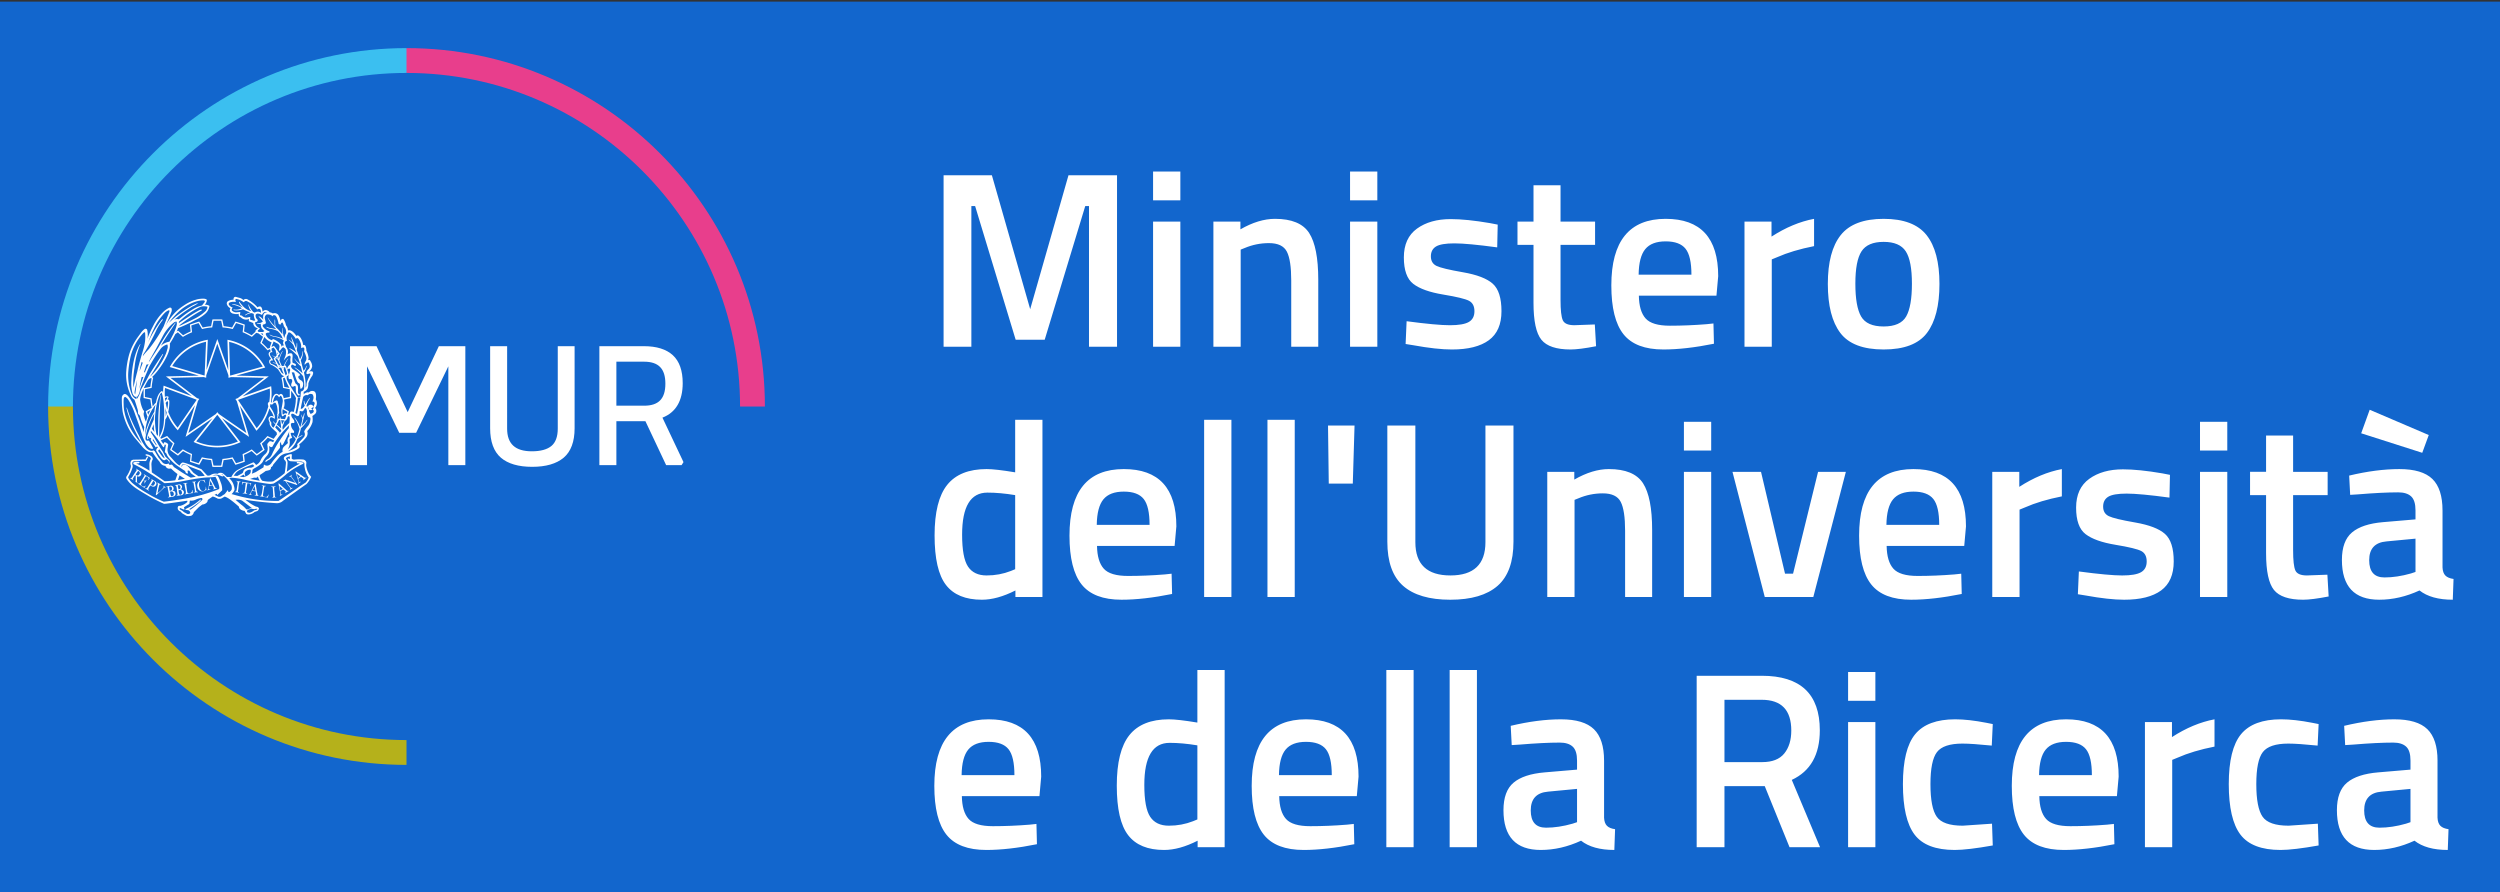 <svg xmlns="http://www.w3.org/2000/svg" id="card2" width="519.658" height="185.477"><rect width="100%" height="100%" fill="#333333" stroke="none"/><defs><style>.cls-1{isolation:isolate}.cls-5{stroke-width:0;fill:#fff}</style></defs><path id="sfondo" d="M-0.0.338h520v186h-520z" style="fill:#1266cd;stroke-width:0"/><g id="logo"><path d="M158.993 84.497h-5.161c0-38.232-31.103-69.336-69.335-69.336l-1.548-2.301L84.497 10c41.077 0 74.496 33.419 74.496 74.497Z" style="fill:#e83e8c;stroke-width:0"/><path d="M15.163 84.497 12.517 86.045l-2.514-1.548C10.002 43.419 43.421 10 84.499 10v5.161c-38.232 0-69.336 31.104-69.336 69.336Z" style="stroke-width:0;fill:#3bbff0"/><path d="M84.497 158.992C43.419 158.992 10 125.573 10 84.497h5.161c0 38.231 31.104 69.336 69.336 69.336v5.159Z" style="fill:#b5b11b;stroke-width:0"/><path id="img-fluid1-image-Sottrazione_1" d="M39.219 107.283c-.164 0-.325-.023-.484-.073l-.895-.531-.312-.362c-.231-.06-.427-.218-.533-.432-.081-.192-.075-.408.013-.601.073-.094.182-.148.299-.151.042.018.083.026.127.026.567-.14 1.085-.424 1.514-.822l-.023-.263c-2.864.432-4.479.653-4.799.653h-.029c-1.254-.551-2.474-1.178-3.647-1.883-1.074-.629-1.834-1.098-2.258-1.402-.336-.232-.655-.494-.952-.775-.343-.315-.648-.674-.903-1.061-.109-.146-.14-.336-.081-.51.406-.572.713-1.207.903-1.883.042-.148.055-.304.044-.46-.133-.312-.114-.671.049-.968.153-.153.359-.239.58-.239h.018l2.447-.049v-.146l.294-.481.218.094-.367.726c-.044.094-.14.153-.244.153-.023 0-.047-.003-.068-.008-.226-.008-.455-.013-.681-.013-.497 0-.994.021-1.493.06-.148-.01-.294.052-.39.166-.101.213-.099.466.005.679.029.177.013.359-.047.531-.198.648-.484 1.264-.845 1.836-.127.143.13.567.775 1.256.921.785 1.917 1.483 2.97 2.076 1.157.71 2.372 1.332 3.623 1.86 1.644-.195 3.327-.45 4.999-.749.705-.151 1.47-.317 2.271-.499 1.402-.364 2.78-.811 4.13-1.342.13-.034.169-.2.122-.507-.146-.731-.406-1.431-.775-2.076-.473.068-.947.107-1.425.12-.427.01-.856.042-1.28.096-.921.109-1.813.25-2.653.408l-2.076.385c-1.056.164-2.12.268-3.191.312-.77-.562-1.865-1.29-3.264-2.172-.988-.64-2.011-1.22-3.064-1.74-.073-.036-.122-.107-.135-.187-.013-.078.01-.161.062-.221.25-.086.512-.13.775-.127.062 0 .127 0 .192.008.153.01.242.039.268.086.013.026.013.057-.003.083-.057.096-.159.156-.271.156h-.018c-.125.005-.244.018-.385.036.957.421 1.878.923 2.754 1.498l-.021-1.256c-.021-.421.081-.843.294-1.207.049-.273-.265-.502-.934-.676-.021-.008-.044-.013-.065-.013-.039 0-.055.023-.055.073v-.086c-.003-.044-.008-.091-.018-.133-.016-.068-.026-.109.036-.13.351 0 .697.109.981.315.296.125.481.424.458.749-.218.38-.312.819-.265 1.256l.073 1.451c1.17.791 2.039 1.394 2.653 1.836.744-.023 1.488-.088 2.224-.195l.458-1.3c-.479-.354-.929-.744-1.353-1.16l-.362.049c-.362-.005-.681-.237-.796-.583-.531-.034-.994-.359-1.207-.848a16.508 16.508 0 0 1-1.522-2.029c-.096.023-.192.036-.291.036-.211 0-.419-.057-.603-.166-.375-.208-.718-.473-1.014-.783l-1.763-2.076c-1.235-1.568-2.089-3.407-2.489-5.363-.091-.624-.148-1.251-.166-1.883-.016-.593-.016-.968 0-1.111.016-.304.203-.577.484-.702.042-.013.083-.021.127-.021.518 0 1.212.965 2.068 2.869.484 1.139 1.116 2.845 1.883 5.072 0-.356.031-.713.096-1.061-.362-.681-.648-1.405-.845-2.148-.047-.187-.153-.356-.302-.484-.127-.099-.187-.263-.156-.421-.003-.302-.06-.603-.169-.884-.239-.817-.434-1.412-.58-1.763-.328-.192-.585-.494-.726-.848a10.734 10.734 0 0 1-.775-2.247c-.203-.936-.268-1.896-.195-2.848.083-1.126.273-2.245.57-3.334.216-.752.507-1.48.869-2.172.255-.489.544-.96.858-1.415.239-.328.492-.671.749-1.025.211-.307.473-.577.775-.798.057-.039.127-.06.195-.06.036 0 .075.005.109.018.104.031.185.109.226.211.148.611.164 1.243.047 1.86.325-.905.718-1.784 1.173-2.632.512-1.025 1.176-1.969 1.969-2.799.398-.421.874-.767 1.402-1.014.052-.029.109-.042.169-.042.122 0 .234.062.302.166.073.237.068.492-.013.726-.273.707-.533 1.334-.775 1.86l-.484 1.111c.427-.861.968-1.659 1.607-2.377.655-.754 1.418-1.41 2.258-1.943.871-.603 1.844-1.035 2.874-1.28.346-.07.702-.109 1.056-.117.424 0 .702.086.83.26-.026.38-.187.741-.458 1.014.057-.008.117-.01.177-.01.289 0 .575.088.814.252-.101.702-.476 1.337-1.038 1.763-.585.484-1.235.882-1.933 1.183l-.975.518c-.151.07-.304.14-.468.221l-.036.016c-.502.237-1.017.481-1.615.72l-.239.096-.205.065c-.104.25-.213.505-.328.752l.031-.023c.07-.049.13-.091.174-.12l.091-.057 1.059.962c.507-.299 1.03-.57 1.571-.801l-.161-1.41.096-.039c.291-.12 1.454-.499 1.745-.572l.101-.026.72 1.235c.575-.133 1.157-.226 1.745-.276l.276-1.389.107-.008h.013l.091-.008h.146c.221-.005.518-.008.671-.008.166 0 .713 0 .923.016l.104.008.286 1.389c.588.052 1.168.143 1.743.276l.694-1.235.101.026c.307.075 1.483.455 1.758.572l.096.039-.159 1.41c.544.234 1.069.502 1.581.801l.796-.739a.373.373 0 0 1 .101-.341 1.39 1.39 0 0 1 .429-.338l-.369-.159c-.375-.174-.622-.551-.629-.968l-.939-.385.073-.458c-.192.086-.401.127-.614.127-.427 0-.835-.177-1.124-.492-.151-.029-.281-.125-.356-.26s-.086-.296-.029-.445c-.161.036-.328.055-.494.055-.2 0-.398-.026-.593-.081-.354-.031-.658-.268-.775-.603-.029-.185.013-.375.12-.531-.325-.146-.585-.414-.713-.749-.117-.247-.049-.544.166-.713.343-.198.733-.304 1.129-.304h.065c-.036-.164-.003-.338.094-.479.091-.091.218-.135.346-.127h.042c.231.078.492.151.775.218.297.075.567.234.775.46.135-.151.325-.237.531-.237.138 0 .271.042.385.117.767.414 1.454.962 2.029 1.618.133-.107.291-.169.463-.182.232 0 .403.192.507.572l.073.507c.159-.195.393-.315.645-.328.336.036.645.205.853.476.234.021.46.104.65.239.101-.049.213-.075.325-.075.029 0 .055.003.083.005.377.008.715.247.845.603.166.351.281.726.338 1.111.088-.343.237-.518.434-.518.057.003.112.013.166.034.268.382.453.819.533 1.28.25.307.395.689.411 1.087.078-.023.161-.036.242-.036.476 0 .986.401 1.522 1.194.055-.081.146-.127.242-.133.187 0 .414.198.676.59.252.437.416.923.484 1.425.052-.021.107-.034.161-.034.299 0 .473.408.515 1.215.224.45.375.929.447 1.425-.003.2-.047.395-.13.58.057-.062.138-.096.221-.096.026 0 .055.003.081.01.107.031.187.12.208.229.234.323.362.713.362 1.111-.081.442-.33.832-.7 1.087.161-.049.33-.078.502-.086.133-.016.265.036.351.143.094.143.055.401-.104.762-.372.497-.661 1.051-.845 1.644.021.375-.039.752-.182 1.098-.195.294-.479.52-.809.64.062.179.055.377-.023.554.229-.252.544-.416.882-.466.081 0 .159.018.229.055.179-.213.447-.336.726-.336.159 0 .317.042.46.117.304.226.393.778.263 1.641.354.559.291 1.285-.151 1.776.172.151.271.372.265.603.013.205-.052.406-.179.567-.19.192-.406.359-.642.499.081.429.088.871.023 1.3-.213.689-.588 1.319-1.087 1.836.148.432.075.91-.195 1.277-.427.567-.931 1.069-1.498 1.498.164.221.164.528 0 .749a5.859 5.859 0 0 1-2.513 1.087c-.549.07-1.061.307-1.475.679l-1.402 1.693c-.062.237-.231.432-.458.533.044.244-.086.492-.312.593-.252.083-.512.143-.775.182-.411.31-.84.603-1.28.871.057.434.25.84.554 1.157.494.127 1.001.192 1.511.192.252 0 .51-.016.759-.047.843-.507 1.641-1.079 2.393-1.714.125-.707.213-1.431.265-2.148-.003-.213-.099-.416-.265-.554-.107-.088-.169-.218-.174-.356-.005-.138.049-.271.151-.367.375-.281.817-.466 1.28-.531.018-.003.039-.005.06-.005.049-.003.096.016.13.052.049.088.06.195.029.291l-.023.58c.117.14.291.221.476.221h.055a9.084 9.084 0 0 1 .994-.055c.244 0 .499.01.744.031h.013c.2 0 .395.078.544.216.179.151.263.385.218.616a1.687 1.687 0 0 0 .023.739c.073.367.19.726.349 1.064.146.362.362.689.64.965-.232.551-.559 1.059-.965 1.498-2.814 1.998-4.367 3.108-4.892 3.49-.336.32-.783.499-1.246.499h-.044c-2.19-.13-4.377-.369-6.544-.723l.385.289c.546.434 1.137.806 1.763 1.111l.46.12.218.218c.008.26-.133.505-.362.629l-.531.169c-.372.341-.861.533-1.368.533h-.034l-.338-.12-.336-.629c-.336-.023-.655-.151-.918-.359-.159-.122-.255-.307-.265-.51-1.41-1.264-2.408-1.972-2.97-2.099l-.629.362c-.153.068-.32.101-.492.101-.12 0-.242-.018-.356-.052-.307-.192-.642-.338-.991-.432-.029 0-.044.008-.049.021l-.845.583c-.14.12-.221.297-.218.484-.247.343-.64.557-1.061.58l-.702.531-.968.968-.094.096c-.052.33-.271.616-.58.749-.172.031-.333.055-.497.055Zm-1.805-1.704-.096.221.242.195c.237.099.453.247.629.434l.58.312c.096.078.216.122.341.122.021 0 .044-.003.065-.005.146-.018.278-.096.364-.213.013-.257-.143-.494-.385-.583l-.533-.07-.12-.146.702-.338c.479-.234.934-.505 1.368-.811.364-.258.715-.536 1.051-.832l.218.023-.411.458c-.929.7-1.626 1.189-2.125 1.498l.289.096c.814-.564 1.581-1.194 2.294-1.883v-.01c.138-.109.203-.213.198-.31a.311.311 0 0 0-.179-.229c-.427.044-.845.164-1.23.351-.268.138-.57.211-.871.211-.112 0-.224-.01-.336-.029l-.073.437c.031.192-.096.377-.289.414l-.869.544.12.458h-.218l-.726-.315Zm14.88.166c-.2.036-.398.094-.593.169-.153.065-.283.174-.375.312l.096.289.408.073a2.131 2.131 0 0 0 .968-.484l.629-.195.096-.12-.265-.049-.385.099-.58-.094Zm-2.908-1.881c-.14 0-.283.013-.421.039l1.134.96c.408.294.783.64 1.111 1.025h.336c.252-.143.533-.237.822-.276l-2.052-1.555c-.291-.127-.611-.192-.929-.192Zm-1.306-4.565-.367.049v.143c.455.395.772.923.91 1.511.086.265.13.544.13.822-.107.26-.257.502-.45.713l-.169.169.385.096c1.511.45 3.051.788 4.612 1.014 1.477.208 2.965.315 4.458.315h.297c1.834-1.225 3.314-2.245 4.398-3.017l1.256-.822c.268-.296.481-.642.629-1.014-.416-.59-.7-1.264-.822-1.979-.065-.289-.088-.588-.07-.882.008-.094-.026-.185-.091-.252-.26-.187-.583-.273-.9-.239l-.583.023-1.3-.073c-.221-.039-.416-.169-.536-.362l-.055-.239.445.12v-.531l-.325.096c-.278.086-.437.182-.476.283-.016.052-.005.107.031.148.174.221.276.494.289.775-.023.64-.081 1.274-.169 1.906.851-.642 1.756-1.209 2.705-1.693-.109-.039-.224-.06-.338-.06-.047 0-.096.003-.143.01-.096-.039-.148-.086-.156-.138s.029-.109.109-.174h.148c.328 0 .655.036.973.109.109.031.172.073.177.125.008.062-.065.138-.213.224-1.178.557-2.289 1.243-3.308 2.052-.817.759-1.714 1.425-2.682 1.979-.224.057-.458.086-.689.086-.125 0-.25-.008-.375-.026-.484-.047-1.248-.166-2.281-.346-1.069-.159-2.008-.338-2.791-.531-.869-.208-1.763-.338-2.663-.393Zm-3.056 3.347-.434.218.845.408c.044.008.091.01.138.01.226 0 .447-.091.609-.252l.533-.338.65-.822.12.388v-.003c.026.023.06.036.096.036.133 0 .317-.159.554-.476.081-.31.068-.637-.036-.939-.362-.676-.832-1.285-1.392-1.81l-.166-.156-.315.133-.58-.239c-.216-.081-.447-.125-.679-.125-.273 0-.546.057-.793.172.208-.026.419-.039.629-.042.299 0 .463.047.484.138.237.408.429.843.58 1.293.229.531.336 1.103.312 1.678l-.749.726c-.151.169-.25.255-.291.255-.008 0-.013-.003-.018-.008-.013-.018-.008-.07.021-.151l-.12-.096h.003v.003Zm7.803-3.373-.848.289c.921.174 1.605.296 2.029.362v-.008c-.203-.276-.343-.598-.411-.934-.047.216-.252.356-.473.325-.099 0-.198-.013-.296-.034Zm-15.504-.458-.336.965 1.449-.242-1.113-.723Zm-1.719-2.239c.094 0 .182.039.244.109l.312.408 1.667 1.111 1.813 1.087 1.066-.195c-.307-.192-.663-.447-1.085-.775-.062-.211-.19-.395-.362-.533l-.289.073.12.58-.458-.096c-.031-.281-.211-.528-.473-.64-.296-.195-.687-.458-1.254-.848-.533-.367-1.017-.798-1.449-1.28-.304-.291-.562-.632-.762-1.001a.683.683 0 0 0-.276-.447c-.125-.091-.177-.252-.13-.398l.049-.289.143-.939-.216-.12-.146.458c-.016.083-.047.125-.091.125-.083 0-.221-.151-.403-.453-.453-.697-.939-1.371-1.462-2.016l-.775-.939-.073.265c.38.554.707 1.066.978 1.522s.492.843.663 1.16c.276.473.577.936.895 1.379l.507 1.014.895.848.026.554c-.109-.271-.273-.52-.484-.726-.052-.06-.127-.096-.205-.096-.055 0-.109.016-.153.047-.078.083-.185.135-.299.138-.25 0-.549-.25-.884-.741-.294-.406-.562-.838-.796-1.28.016-.26.159-.499.385-.629l-.195-.216-.265.216-1.087-1.571.146-.221-.146-.216-.169.12-.289-.507-.096.265.146.338-.195.096h-.013c-.029 0-.055-.013-.073-.034-.073-.091-.052-.372.06-.835.271-.819.71-1.907 1.3-3.236.008-.434.049-.871.122-1.3-.637 1.124-1.147 2.315-1.522 3.55a13.437 13.437 0 0 0-.312 1.498c-.016.094-.018.19-.008.286.008.036.018.07.034.104.008.034.021.068.034.099.021.026.049.049.078.068.021.021.044.042.07.055.034.01.07.018.107.023.031.008.062.016.094.018v-.008h.018c.008.003.016.003.023.003h.003c.039-.013.078-.018.117-.018.055 0 .107.01.156.031l.884 1.581c-.07.068-.164.104-.263.104-.213-.021-.416-.107-.585-.244-.375-.323-.674-.728-.869-1.183-.185-.367-.351-.749-.499-1.134-.135-.364-.273-.804-.408-1.3-.135-.499-.499-1.529-1.098-3.152-.349-1.082-.822-2.12-1.415-3.093-.159-.281-.388-.52-.663-.689-.016-.005-.034-.005-.049-.005-.12 0-.216.107-.286.317-.044.388-.052.78-.026 1.17-.003.523.047 1.043.146 1.558.218 1.072.577 2.109 1.061 3.093.674 1.332 1.545 2.552 2.583 3.621-.518-.905-1.046-1.912-1.571-2.994-.473-1.004-.89-2.031-1.256-3.08-.159-.442-.278-.892-.362-1.355-.01-.047-.008-.096.005-.143h.005c.016 0 .044.055.086.159.081.211.252.715.51 1.498.588 1.446 1.254 2.856 2.003 4.227.393.879.879 1.711 1.451 2.489.265.323.635.549 1.04.637.039.005.078.01.117.01.138 0 .271-.042.385-.114l.265.195.749 1.28.796.965c.192.265.499.421.827.421.174 0 .349-.047.505-.133.075.205.177.307.299.307.034 0 .068-.008.099-.021.049-.021.101-.034.156-.036Zm15.075 2.076-.845.416.796.109c.044-.016.088-.029.133-.039s.086-.023.127-.036v.055h.122l-.01-.104c.416-.125.785-.377 1.051-.723.088-.349.101-.559.047-.64-.016-.023-.042-.039-.068-.042-.034-.003-.068-.005-.104-.005-.271 0-.533.094-.744.265-.252.127-.375.419-.289.689l.107.406-.109.047-.213-.398Zm-4.825-.372c.166 0 .33.039.481.117.291.229.567.484.822.752h.939c.268-.583.694-1.077 1.23-1.428 1.072-.593 2.174-1.126 3.308-1.597.018-.005.036-.01.055-.01.057 0 .112.031.14.081.159.125.289.281.385.46.411-.195.744-.528.939-.939.211-.481.52-.913.905-1.267.385-.291.609-.757.593-1.241l-.096-.895c.125-.203.273-.388.447-.554.044-.034.099-.052.153-.047.13.01.258.039.38.091.044.016.083.034.12.047h.003c.039.018.081.034.122.044h.003c.003-.01.13-.213.304-.494-.021.029-.042.052-.055.07l-.003.005-.065.083-1.3-.585c-.388.445-.809.864-1.254 1.251l.601 1.295-.086.065c-.247.192-1.228.916-1.485 1.074l-.088.055-1.056-.962c-.507.299-1.03.572-1.571.809l.161 1.415-.101.039c-.276.104-1.446.481-1.75.57l-.104.029-.707-1.241c-.575.127-1.155.218-1.743.276l-.276 1.394-.109.003c-.213.005-.796.008-.91.008-.33 0-.749 0-.921-.008l-.109-.003-.286-1.402c-.588-.057-1.168-.146-1.743-.271l-.697 1.243-.104-.031c-.283-.081-1.449-.458-1.748-.57l-.101-.036.161-1.423c-.544-.234-1.069-.502-1.581-.801l-1.051.962-.091-.06c-.271-.174-1.254-.887-1.485-1.074l-.083-.065.588-1.3c-.437-.393-.858-.809-1.254-1.241l-1.254.572c.177.258.364.515.559.757.088-.325.172-.393.226-.393.01 0 .023.003.034.008.244.052.471.169.653.341.052.078.068.174.047.265l-.12.749c-.057.655.192 1.295.676 1.74l.749.848c.312.362.679.674 1.087.921.104-.26.289-.484.533-.627.031-.013.065-.018.096-.016.395 0 1.714.471 3.909 1.397l1.183 1.287c.086.026.177.039.268.039.14 0 .278-.031.406-.094.312-.213.681-.325 1.059-.325.148 0 .294.018.437.052.172-.146.395-.218.624-.216Zm-7.6-1.722c.174 0 .346.055.492.156.211.127.398.289.554.484.299.351.601.71.916 1.087l1.04.723v-.008c.46-.013.897-.042 1.3-.088-.265-.38-.567-.736-.892-1.064l-1.979-.749-1.16-.554c-.094-.055-.203-.086-.312-.086-.07 0-.143.013-.208.036-.169.114-.281.302-.299.507l.047.049c.055-.2.185-.372.362-.484.044-.005.091-.01.14-.01Zm14.253-.005c-.023 0-.044.005-.068.013-.942.317-1.852.715-2.728 1.181-.281.156-.536.362-.749.603l-.385.533.749.049c.294-.148.619-.317.965-.51.135-.078.231-.208.265-.362.057-.304.281-.554.583-.64.263-.133.554-.2.845-.203.029.003.06.005.088.005.187 0 .367-.062.518-.174l.265-.169-.195-.242c-.036-.055-.091-.086-.153-.086Zm-6.541 2.06.538.26.042.039.023-.01-.065-.031-.244-.232-.294-.026Zm9.956-5.961.073.603-.023.58c-.101.364-.291.702-.554.978-.284.302-.528.64-.726 1.001-.174.484-.825 1.017-1.93 1.594l-.289.242c0 .278-.039.557-.122.822l.798-.336 1.62-.991.096-.603c.169.161.393.252.629.252a.932.932 0 0 0 .315-.055c.291-.104.536-.31.689-.583.291-.414.611-.809.955-1.181.367-.427.809-.788 1.3-1.064-.112-.398.01-.83.312-1.111l.801-.72c-.218-.486-.091-1.056.312-1.402-.127-.367-.117-.772.026-1.134-.684 1.47-1.079 2.294-1.243 2.596-.146.271-.265.408-.359.408-.013 0-.026-.003-.039-.01-.14-.231-.185-.512-.122-.775l-.265.458.023.845c-1.152 1.493-1.917 2.336-2.271 2.513-.198.083-.38.205-.533.359-.055.026-.114.042-.177.047-.023.003-.049-.008-.062-.026-.018-.034-.005-.096.044-.187.164-.172.362-.31.58-.408.341-.244.611-.58.775-.968.463-1.033 1.02-2.018 1.667-2.944.549-.853 1.152-1.67 1.81-2.44l.023-.603c-.299.312-.663.702-1.111 1.183-.442.479-.853.981-1.23 1.511-.398.562-.762 1.144-1.087 1.753-.065.052-.146.083-.231.083-.187-.023-.356-.125-.471-.278l-.005-.01ZM41.973 95.056l.101.021c.629.14 1.267.239 1.912.294l.104.008.286 1.394c.07 0 .367.005.801.005.33 0 .622 0 .793-.005l.276-1.379.101-.01c.645-.06 1.28-.161 1.912-.304l.101-.023.702 1.23c.359-.109 1.178-.372 1.522-.494l-.159-1.402.094-.042c.593-.255 1.168-.554 1.724-.884l.088-.055 1.051.957c.31-.211 1.007-.723 1.282-.934l-.596-1.282.078-.068c.492-.421.949-.879 1.373-1.373l.065-.081 1.295.588c.148-.192.458-.614.715-.975-.065-.099-.091-.218-.073-.338-.156-.156-.323-.307-.471-.445-.596-.544-1.105-1.009-.986-1.615-.127-.231-.213-.486-.252-.749 0-.257.159-.492.401-.583.07-.026.146-.042.221-.042.177 0 .346.075.466.205-.114-.442-.307-.858-.575-1.228l-.01-.018c-.107-.179-.216-.367-.312-.546-.492 1.678-1.365 3.217-2.549 4.5l-.148.161-3.464-5.223 1.808 6.045.133.445-.382-.26-5.254-3.626 3.844 4.991-.198.088c-1.459.653-3.035.991-4.632.988h-.016c-1.623-.003-3.228-.354-4.703-1.033l-.198-.094 3.899-4.908-5.189 3.587-.38.26.13-.445 1.828-6.13-3.579 5.22-.146-.164c-.827-.916-1.498-1.961-1.987-3.098-.057.312-.182.614-.367.871-.039.039-.07.083-.091.133-.029.772-.146 1.54-.351 2.286-.138.549-.369 1.066-.687 1.535l.099.135.042.057 1.282-.583.065.075c.429.484.89.939 1.376 1.368l.075.065-.588 1.293c.273.211.97.715 1.285.931l1.04-.955.088.055c.557.33 1.134.624 1.732.877l.096.039-.159 1.412c.354.125 1.163.385 1.522.494l.689-1.222Zm-8.854-1.675-.265.338.411.554.385.507c.148.213.346.388.58.51l-.12-.362-.362-.65-.629-.897Zm29.719-2.908c.029 0 .047.005.049.018.008.026-.06.086-.205.179-.33.146-.635.349-.895.603-.341 1.038-1.022 1.933-1.933 2.539.536-.179 1.051-.406 1.548-.676.166-.049.302-.166.372-.325s.065-.341-.01-.499c.502-.45.968-.931 1.402-1.449.234-.297.271-.705.096-1.038-.109-.143.166-.601.822-1.355.216-.307.351-.668.398-1.04h-.003c.081-.218.07-.466-.029-.676-.023.003-.047.003-.073.005-.13.005-.255-.047-.343-.14-.203-.317-.278-.702-.211-1.072-.083-.476-.192-.715-.33-.715-.06.008-.117.039-.153.086-.174.39-.367.59-.572.59-.039 0-.078-.008-.117-.021-.07-.026-.146-.042-.221-.047-.075-.01-.143.039-.156.114-.003.013-.003.026 0 .042.039.278-.023.564-.177.801-.057.06-.138.094-.221.091-.07-.003-.14-.016-.205-.044l-.629-.385c-.091-.034-.19-.052-.286-.055-.075-.008-.148.023-.192.083-.073.109-.034.338.117.674l.411.554c.101.283.125.473.065.564-.026.039-.068.062-.114.062-.073-.016-.148-.026-.224-.026-.234 0-.354.114-.354.338.031.421.195.825.473 1.147.12.101.195.247.2.403-.013.088-.065.164-.14.208-.094-.034-.19-.049-.289-.049s-.195.016-.289.049c.026.297.117.588.265.848.021.029.029.062.018.096-.018.06-.094.117-.224.166-.156.031-.276.156-.299.312.138.687 0 1.399-.385 1.979.336-.271.648-.57.931-.895.32-.364.577-.78.759-1.23-.143-.229-.312-.442-.51-.629-.088-.096-.127-.156-.12-.174 0-.005.008-.008.016-.008.036.005.07.018.104.036.247.148.455.356.606.603.294-.619.523-1.267.676-1.935-.187-.746-.499-1.457-.918-2.099-.099-.177-.143-.276-.133-.291 0-.003.003-.003.005-.003.026 0 .125.109.296.32.38.533.681 1.118.895 1.737.192-.562.343-1.131.458-1.714l-.312-1.014c.174.232.304.497.385.775l.239-.848c.049-.125.086-.19.104-.19.003 0 .005.003.008.003.013.151.003.304-.036.453-.159.783-.359 1.558-.603 2.32.429-.369.804-.801 1.111-1.28.075-.07.125-.104.14-.104.003 0 .005 0 .008.003.01.021-.047.127-.174.317-.31.546-.713 1.035-1.183 1.451-.122.689-.341 1.355-.65 1.979.278-.218.59-.395.918-.533 0 .005.01.005.023.008Zm-17.666-4.219-.052.034-4.336 5.454c1.373.603 2.853.913 4.351.91h.023c1.477 0 2.934-.297 4.294-.871l-4.237-5.496-.044-.031Zm-13.309 5.051-.143.146.749 1.134.073-.146-.679-1.134Zm1.571-9.179c.003 0 .005 0 .008.003.01.104 0 .208-.031.307-.109 1.306-.179 2.497-.205 3.54-.023 1.061-.047 1.88-.073 2.499-.023.609-.036 1.389-.036 2.385l.057-.075.255-.549c.39-.817.611-1.704.65-2.609a17.448 17.448 0 0 0 0-3.418c-.042-.879-.19-1.753-.434-2.598-.304.081-.629.796-.965 2.125-.229.975-.372 1.969-.432 2.97-.036 1.189.06 2.38.289 3.548l.312.362.047-1.883.023-1.379c.016-1.724.169-3.444.46-5.142.036-.055.062-.086.075-.086Zm-2.913 5.657c-.234.903-.343 1.831-.325 2.765.052-.447.133-.89.239-1.329.414-1.269.965-2.494 1.644-3.647a8.854 8.854 0 0 1 .265-1.475c-.177.224-.354.471-.523.726l.018.088-.117.065c-.544.866-.947 1.81-1.199 2.799l-.003.008Zm26.925.642a16.358 16.358 0 0 1-.239.424l.962 1.051-.057.091c-.029.047-.07.107-.114.169.166-.179.328-.372.484-.577-.029-.107-.078-.205-.146-.289-.211-.247-.442-.479-.689-.687-.075-.065-.14-.122-.2-.182ZM42.351 78.379l-6.926.166 5.514 4.203.489.179-.291.424-1.987 6.661 5.714-3.951.315-.395.299.385 5.727 3.959-1.979-6.619-.296-.45.471-.166 5.532-4.234-6.895-.156-.538.148-.016-.528-2.312-6.549-2.294 6.539-.021.525-.505-.14Zm-10.391 9.787-.385.965.533.676v-.005c-.112-.538-.161-1.087-.148-1.639v.003Zm27.235-.759c-.049.166-.109.338-.174.525s-.146.367-.239.544c-.091.276-.088.575.01.848.403-.51.858-.975 1.353-1.399.094-.783.088-1.241-.023-1.368-.018-.021-.044-.034-.073-.036-.174 0-.296.174-.362.523-.029.153-.055.231-.073.231-.016 0-.034-.078-.044-.231-.042.12-.078.221-.101.289l-.036.101-.237-.026Zm-1.189-.125c-.143.328-.302.661-.473.983l.086.065c.299.224.577.476.832.749-.042-.593-.107-1.186-.195-1.769l-.25-.029Zm-1.933-6.518-6.547 2.336-.036.029.018.057 3.849 5.808c1.16-1.308 1.992-2.877 2.427-4.575-.052-.12-.086-.247-.104-.377-.029-.258.078-.437.286-.484.151-.923.187-1.86.107-2.793Zm.307 5.964c-.075-.005-.148.031-.192.094-.125.161-.148.382-.06.57.081.179.182.349.302.507-.12.372.042.78.385.968l.042.034.062.052-.055-.062.055-.088c.12-.203.226-.39.325-.577-.161-.166-.312-.341-.455-.52-.049-.062-.07-.101-.065-.117 0-.005.005-.005.01-.005.055.016.104.039.148.073a4.178 4.178 0 0 0 .429.429c.088-.169.174-.343.258-.52-.023-.07-.036-.146-.039-.221.088-.354.13-.72.12-1.087l-.096-.096.096-.094a4.23 4.23 0 0 0-.023-1.355c-.042-.325-.148-.645-.315-.929-.034-.052-.091-.083-.151-.083-.146 0-.364.153-.645.458-.07-.094-.172-.159-.286-.185-.029.148-.065.307-.109.486.021.047.044.096.06.133.218.317.421.65.606.991.109.234.205.479.289.723.081.25.081.523 0 .775-.187-.185-.434-.307-.694-.351ZM34.995 83.045h.026c.122.094.19.242.182.398.013.731-.065 1.462-.237 2.169.458 1.199 1.118 2.312 1.961 3.28l3.927-5.738.016-.052-.049-.039-6.523-2.427c-.06.611-.068 1.222-.026 1.834.148-.057.304-.086.463-.086.075 0 .151.008.226.021.086.122.086.286 0 .408l-.146.289c.049-.036.112-.057.179-.057Zm23.442 4.284c.073.297.135.603.187.908.094-.14.177-.283.252-.434.026-.055.055-.112.086-.174l.026-.055.062-.125.026-.052-.64-.068Zm-28.579-6.573c-.114.244-.224.502-.33.759-.208.486-.346.996-.408 1.522.086.754.296 1.49.629 2.172.2.143.252.419.12.629-.031.291.01.588.12.858a4.217 4.217 0 0 0 .356.975 9.614 9.614 0 0 1 .302-1.046c-.14-.437-.283-.884-.328-1.035l-.031-.107 1.243-.707c-.122-.577-.213-1.157-.271-1.745l-1.405-.289-.005-.109c-.01-.299-.01-1.535 0-1.834v-.047l.008.003Zm27.614 2.479c.125 0 .229.086.258.208.029.172.073.341.13.507.086.309.125.632.12.955-.005.252.01.51.047.759.023.088.016.182-.023.265-.029.101-.107.179-.208.205.125.016.125.044.125.081v.005c-.031.172-.075.341-.13.507-.088.299-.14.486-.156.567a1.568 1.568 0 0 0-.008.156c.047-.101.099-.221.166-.375l.042-.094.38.039-.003-.016c-.005-.026-.008-.052-.013-.075l-.008-.049c-.026-.114-.034-.234-.021-.351h.005c.021 0 .068.109.138.33.018.062.034.125.049.182l.864.091c.01-.018.023-.034.036-.049.065-.182.151-.445.231-.697-.029-.062-.065-.122-.109-.174-.021-.003-.044-.005-.065-.005-.114 0-.221.049-.294.135-.094.099-.216.166-.349.195-.096 0-.166-.416-.195-1.243-.003-.12.023-.239.073-.346l-.039-.023.023-.099c.109-.494.195-.991.252-1.493-.01-.094-.023-.195-.042-.307-.031-.159-.083-.312-.156-.46a.838.838 0 0 0-.205-.289c-.013-.01-.031-.018-.049-.018-.055 0-.12.057-.192.174-.055.088-.104.133-.143.133-.029 0-.055-.023-.073-.07a.744.744 0 0 0-.312-.315c-.042-.026-.091-.042-.14-.042-.109 0-.221.083-.33.247-.221.434-.372.905-.447 1.389.166-.271.437-.463.749-.531.01-.003.018-.003.029-.005l-.005-.005Zm-23.136 1.579-.005.016c.086.593.127 1.189.12 1.787.073-.268.14-.554.203-.848-.12-.315-.226-.637-.317-.955Zm26.179-3.615c.008.486.003 1.22-.013 1.449l-.008.104-1.399.286a73.587 73.587 0 0 0-.023.237c.109.445.101.908-.026 1.35-.042.073-.086.143-.135.211l1.142.655-.023.099c-.023.107-.088.333-.192.658.055-.039.12-.062.187-.062a.329.329 0 0 1 .122.023c.078-.33.156-.676.499-.676.14.008.278.047.403.114.205-.7.346-1.415.419-2.135 0-.252.023-.505.07-.752-.229-.473-.518-.913-.856-1.311-.062-.094-.114-.172-.161-.244l-.005-.005Zm-29.237 4.042-.663.375c.049.159.12.382.19.598.138-.33.297-.655.473-.973Zm27.484-.177c-.052.234-.068.476-.042.713-.016.143.021.289.099.411.101-.078.255-.187.32-.231l.013-.008.018-.013c.055-.021.112-.034.169-.034.081 0 .156.021.226.062.018.01.036.023.055.036.055-.172.088-.289.114-.377l-.973-.559Zm3.15-2.421c-.091 1.077-.263 2.146-.512 3.202l.338.195c.172-.697.398-1.808.694-3.402-.073-.008-.151-.01-.232-.01-.099 0-.195.005-.289.016Zm2.408 1.54c-.153.065-.297.151-.427.252.047.057.091.117.13.179-.016.109.003.221.049.32.039.083.096.156.169.211.029.133.042.265.039.401l.265.486c.203-.044.393-.14.554-.276.099-.107.138-.255.109-.398h-.003c-.047-.099-.122-.182-.216-.242.161-.153.221-.385.153-.601.135-.203.226-.434.268-.676-.008-.114-.065-.221-.159-.291a.388.388 0 0 0-.237-.081c-.029 0-.057.003-.086.01.133-.242.213-.51.242-.785.01-.252-.057-.502-.195-.713-.12-.068-.255-.104-.393-.104-.229 0-.447.099-.598.273a.871.871 0 0 0-.231-.031c-.294 0-.572.148-.733.395-.205.84-.375 1.659-.51 2.44.034.018.075.029.114.029.192 0 .445-.229.733-.679-.122-.247-.195-.518-.218-.793.016-.138.034-.208.055-.208s.055.081.088.239c.021.198.096.388.218.549.205-.419.45-.822.726-1.199.078-.101.138-.156.166-.156.005 0 .01.003.013.008.013.018 0 .075-.034.166-.333.476-.572 1.009-.7 1.574h.047c.088-.018.172-.057.239-.114.107-.088.229-.148.359-.185Zm-29.797-.12c.003 0 .008.003.01.005.018.052.021.107.01.159l-.005.016c.07.291.151.583.239.858.062-.382.114-.783.151-1.186.016-.255-.003-.416-.06-.479-.016-.018-.036-.029-.06-.029-.075.016-.143.057-.192.117l-.182.229c.021.101.042.211.065.32.008-.005.016-.01.023-.01Zm2.44-14.984c-.135.094-.33.231-.523.372-.341.681-.726 1.339-1.147 1.972.341 1.966-2.434 5.847-3.699 6.958l.247.138-.021.099c-.143.629-.239 1.267-.294 1.912l-.008.104-1.392.286c-.008.364-.008 1.215 0 1.597l1.392.286.008.104a14.553 14.553 0 0 0 .226 1.576c.14-.203.291-.398.447-.585l.195-.177c.25-1.16.554-2.016 1.215-2.419.026-.021.06-.034.094-.039.021 0 .039.01.047.031.055.127.101.263.146.401 0-.442.026-.882.078-1.319l.026-.218 5.87 2.185-5.017-3.823-.369-.281.466-.01 6.391-.153-6.058-1.787.109-.19c1.623-2.827 4.393-4.812 7.592-5.446l.213-.042-.268 6.263 2.089-5.964.153-.445.156.437 2.125 6.026-.179-6.307.213.044c3.199.668 5.948 2.689 7.538 5.543l.107.19-6.026 1.678 6.297.143.466.01-.369.281L50.416 82.4l5.951-2.12.023.216c.112 1.027.081 2.065-.088 3.087.073.031.14.07.2.12-.042-.583.138-1.157.507-1.613.107-.133.263-.216.434-.229.031 0 .06.003.091.01.192.013.367.122.463.294.068-.169.229-.281.411-.281.023 0 .049.003.073.005.179.07.315.221.369.406.044.143.086.299.125.466l1.254-.257c.013-.359.013-1.222 0-1.594l-1.394-.276-.008-.104c-.052-.642-.153-1.28-.304-1.906l-.026-.101.577-.328a.327.327 0 0 1-.008-.026c-.309-.06-.575-.268-.702-.559-.172-.224-.31-.45-.414-.611-.047-.081-.099-.156-.153-.229-.38-.341-.801-.637-1.254-.874-.231-.047-.429-.205-.528-.421-.096-.216-.083-.471.036-.674.096-.073.208-.125.325-.153-.042-.075-.086-.148-.138-.218-.221-.312-.549-.785-.315-1.142.086-.13.216-.221.367-.26-.075-.143-.127-.296-.151-.46l-.531.247-.068-.081c-.424-.489-.884-.947-1.373-1.373l-.078-.065.585-1.285c-.205-.161-.65-.494-1.012-.749-.078-.008-.156-.018-.237-.026a.361.361 0 0 1-.161-.055l-.916.848-.088-.055c-.557-.33-1.134-.624-1.732-.877l-.096-.039.159-1.405c-.346-.133-1.168-.393-1.519-.494l-.692 1.235-.101-.023c-.629-.151-1.264-.252-1.909-.304l-.104-.008-.286-1.384c-.161-.005-.453-.01-.798-.01-.346 0-.629.003-.796.01l-.276 1.384-.104.01c-.645.049-1.28.151-1.909.304l-.101.026-.72-1.235c-.343.099-1.152.362-1.511.494l.159 1.405-.096.039c-.596.25-1.168.544-1.719.877l-.088.055-1.056-.955Zm-2.395 13.52c-.094.044-.187.096-.276.151.021.205.047.416.078.622l.32-.476c.068-.127.088-.216.06-.263-.021-.029-.057-.044-.091-.039-.031 0-.06.005-.091.013v-.008Zm-4.52-13.53c-.088 0-.224.101-.403.299-1.168 1.319-2.011 2.887-2.463 4.588-.276 1.173-.455 2.372-.533 3.574-.042.89.026 1.782.205 2.653.13.614.312 1.215.544 1.8.172.434.512.785.939.975.003-.179.029-.356.075-.531-.057.044-.127.065-.2.065-.057 0-.112-.016-.161-.042-.296-.205-.497-.525-.554-.882-.19-.809-.255-1.644-.195-2.474.159-3.254.736-5.748 1.714-7.415.094-.133.148-.195.166-.195.003 0 .005.003.005.003-.026.146-.075.283-.148.411-.575 1.451-.934 2.975-1.074 4.528-.252 1.373-.33 2.773-.229 4.167v-.005c.289-1.368.559-2.489.798-3.327.127-.72.51-2.141 1.134-4.227.221-.655.377-1.334.473-2.018.073-.622.075-1.248.013-1.873-.018-.042-.06-.073-.107-.075Zm4.731 2.526c-.611.164-1.142.541-1.501 1.061-.827 1.118-1.574 2.299-2.232 3.524l-.983 2.297-.848 2.172c-.065.182-.114.372-.151.564-.068.492-.281.949-.614 1.321v.385c.375-.481.629-1.043.739-1.641.205-.445.445-.871.71-1.28.294-.528.632-1.126.957-1.763.31-.609 1.269-2.117 2.929-4.611.026-.026.057-.047.094-.055.005 0 .013.003.016.008.026.044-.068.252-.276.627l-.796 1.449-1.589 2.578.055-.008c1.176-1.181 2.151-2.544 2.892-4.037-.008-.005-.01-.008-.01-.013 0-.003.013-.013.026-.018.255-.499.45-1.025.577-1.571.125-.317.125-.671.005-.988Zm26.345 9.912c.177.258.427.622.726 1.051l.603-.023.096-1.16c.349-.052.624-.325.676-.676.055-.835-.018-1.675-.216-2.489-.46-.622-1.004-1.173-1.62-1.644-.109-.109-.166-.174-.156-.192 0-.003.003-.005.01-.005a.697.697 0 0 1 .195.101c.523.328 1.007.707 1.451 1.134l-.362-1.475c-.473-.408-.887-.879-1.23-1.402-.091-.13-.133-.205-.127-.221h.003c.013 0 .065.042.146.122.307.414.684.775 1.111 1.064-.177-.533-.359-1.069-.554-1.644-.447-.554-.965-1.04-1.548-1.451-.159-.117-.234-.19-.226-.213 0-.008.01-.01.023-.01.07.008.138.029.203.055.476.213.908.51 1.28.869-.198-.525-.408-1.059-.629-1.594-.265-.364-.575-.697-.918-.991-.055-.062-.078-.099-.073-.109 0-.003.003-.005.01-.005.065.021.127.052.182.091.252.166.484.369.676.603l-.312-1.014a.391.391 0 0 1 0-.19c.003-.003.005-.003.008-.003.021 0 .057.065.114.192l.336.775.533 1.352c.086-.281.127-.575.12-.869.031-.2.055-.302.075-.302.021 0 .036.117.044.349.021.395-.01.796-.096 1.183.242.606.473 1.246.676 1.907.289-.424.473-.913.531-1.425.036-.198.062-.297.081-.297h.003c.023.138.029.278.013.416-.042.536-.198 1.053-.46 1.522.211.856.403 1.587.58 2.172.258-.239.445-.551.533-.895.068-.101.109-.153.13-.153.003 0 .005.003.008.005.013.018-.01.109-.065.271-.107.406-.286.793-.531 1.134.133.562.232 1.129.302 1.704.055.486.068.973.036 1.462.156-.179.226-.414.195-.65.013-.239.065-.479.156-.702.138-.364.304-.72.494-1.061.133-.247.179-.408.135-.486-.026-.036-.068-.055-.109-.049-.016 0-.031.003-.047.005l-.434.12h-.023c-.052 0-.101-.021-.138-.055-.042-.042-.062-.101-.055-.161.031-.286.164-.551.375-.749.182-.14.299-.349.325-.58-.013-.315-.101-.624-.265-.895-.244.049-.471.177-.64.362-.055.075-.096.109-.125.109-.029 0-.042-.034-.047-.099.018-.213.094-.416.218-.593.151-.25.203-.549.146-.835-.107-.432-.263-.851-.471-1.241.083-.359.081-.601-.01-.715-.047-.055-.114-.086-.187-.081-.151.013-.299.062-.429.143.078-.564-.042-1.134-.336-1.62-.151-.312-.31-.473-.471-.473-.112.01-.213.068-.281.159-.299-.499-.694-.934-1.16-1.277-.081-.044-.169-.068-.26-.075-.078-.005-.151.044-.172.122-.068.19-.148.372-.242.554-.117.343-.117.718 0 1.064-.351.096-.499.276-.434.533l.239.749c.179.216.31.476.375.749.055.268.026.546-.086.796.195-.13.421-.208.658-.229.143-.005.278.062.356.182.06.203.078.416.047.629-.036.336-.044.676-.023 1.014-.016.109.122.213.411.302.122.023.229.099.291.205.031.088.021.185-.029.265-.023.029-.057.044-.094.042-.122-.018-.234-.07-.328-.151-.081-.065-.177-.107-.281-.117-.07 0-.135.042-.166.104-.07.091-.101.208-.083.323.099.283.299.523.567.663.882.58 1.329.949 1.319 1.1-.003.023-.016.044-.039.055h-.008a.343.343 0 0 0-.294.166c-.065.104-.068.234-.013.341.125.237.33.424.58.533.317.208.466.601.362.968.023.346-.182.671-.507.796-.078-.286-.117-.585-.122-.882-.013-.177-.14-.323-.312-.362-.224-.104-.525-.84-.895-2.185l-.51-.026c.463 1.571.762 2.385.895 2.416.192.109.333.291.385.51.034.336.036.676.013 1.014-.031.182.013.369.125.523.075.075.179.117.286.109h.034l-.218.265c-.177-.049-.33-.159-.434-.312-.138-.203-.218-.442-.229-.689-.008-.242-.013-.486-.013-.726 0-.174-.06-.263-.179-.263a.45.45 0 0 0-.182.047.461.461 0 0 1-.276.091c-.068 0-.133-.016-.195-.044-.07-.073-.117-.164-.13-.265.018-.231.083-.46.195-.663.039-.169.029-.346-.036-.51-.081-.078-.187-.122-.299-.12-.049 0-.099.008-.146.026-.013.003-.029.003-.042.003-.057.003-.114-.021-.151-.065-.096-.198-.114-.427-.047-.637l.039-.14-.424.242c-.062.296-.029.609.099.884.205.429.434.851.689 1.256.296.486.549.884.726 1.147l.003.018Zm-32.616-2.552c-.432 1.73-.603 2.682-.51 2.825l.096.195c.114-.71.25-1.698.414-3.02Zm1.303-.624-.385.073-.146.702-.166.7-.122.962.336-1.134.484-1.303Zm1.548.237c-.068.052-.146.091-.226.117-.135.091-.255.203-.356.33-.325.541-.624 1.098-.89 1.672l1.373-.283c.055-.588.143-1.168.268-1.743l-.169-.094Zm27.804-.091-.349.198c.133.575.226 1.157.276 1.745l1.069.211c-.395-.687-.733-1.41-.999-2.156l.003.003Zm-11.533-7.413.198 6.939.021.057h.062l6.703-1.865c-1.524-2.596-4.047-4.453-6.978-5.132h-.005Zm-4.799-.023c-2.934.65-5.475 2.471-7.028 5.046h-.003l6.664 1.964h.052l.018-.049.296-6.96Zm16.412 5.272-.166.021c-.049.174-.088.349-.12.528l.411 1.173.161-.091c.036-.109.081-.216.133-.33-.12-.411-.317-1.017-.419-1.3Zm.674.869h.003c-.003.055-.016.109-.042.161l-.005.013c.07.224.125.411.151.512l.021.075.239-.866c.044-.135.036-.283-.029-.414-.029-.031-.068-.049-.109-.047-.161.029-.312.099-.437.208.057.179.101.317.138.437l.01-.016c.031-.044.049-.065.06-.065ZM58.425 76.41l-.583.07c.151.143.291.302.414.473.112.351.364.642.702.796l-.484-1.277-.049-.062Zm-27.529-.71-.463.099-.507 1.571.195.026c.216-.585.476-1.152.775-1.696Zm-1.431-.507c-.203.648-.356 1.308-.458 1.979l.653-1.74-.195-.239Zm29.958.822.036.101c.039.099.114.317.211.622.06-.31.213-.596.437-.817.213-.164.32-.432.276-.702a2.65 2.65 0 0 1 0-.785c.062-.172.021-.364-.107-.499h-.044c-.33 0-.762.349-1.285 1.04l.265-.676c.255-.528.312-1.126.166-1.693-.13-.185-.304-.333-.507-.434-.208.122-.382.296-.507.51-.13.148-.229.226-.297.226-.042 0-.07-.029-.088-.083l.12-.749c.008-.278-.146-.541-.398-.663-.26-.125-.544-.276-.835-.447-.052.2-.125.393-.218.58-.101.177-.169.372-.2.575l.492-.229.068.081c.047.055.12.146.237.302l.06.018.01.029.008.023c.005.018.013.039.018.057.297.398.65.897.757 1.064l.055.088-.367.398c.068.265.122.481.172.679.133-.471.317-.923.554-1.353.073-.135.161-.263.268-.375h.003c-.026.114-.068.221-.127.323-.304.536-.505 1.126-.58 1.74l.512 1.137.411-.049c.182-.497.442-.96.767-1.379.088-.109.138-.166.153-.166h.003c-.023.083-.06.164-.109.234-.278.395-.502.827-.661 1.282l.255-.031.018.023Zm-.507.336-.195.023.12.263c.026-.104.052-.2.075-.286Zm-2.323-1.433c-.244 0-.382.075-.411.224-.042.211.068.421.265.507.512.166.978.445 1.373.811l-.031-.075c-.101-.242-.205-.481-.315-.705-.195-.101-.401-.185-.614-.25-.133-.055-.195-.094-.192-.109 0-.005.01-.008.031-.008.055.003.109.01.161.021.19.068.377.146.554.224-.151-.304-.32-.609-.499-.905l-.055-.088.283-.307c-.13-.091-.265-.174-.403-.25-.109-.083-.159-.13-.156-.138.003-.01.003 0 .005 0 .052.016.104.039.151.07.161.073.32.156.473.25l.32-.349c-.096-.349-.179-.707-.239-1.059-.166-.224-.312-.424-.411-.549l-.432.203v.008c-.042.268.036.546.218.749h-.005c-.268 0-.445.062-.523.187-.078.125-.055.336.073.609l.195.289c.148.195.263.416.338.65-.06-.008-.107-.01-.156-.01Zm1.308 1.027c.031.07.065.146.104.239l.169-.021c-.083-.073-.174-.148-.273-.218Zm-.536-1.519-.161.177c.221.372.427.762.609 1.152.174.091.346.192.52.302-.203-.468-.369-.858-.531-1.23-.14-.143-.283-.276-.437-.401ZM36.66 66.857c-.179 0-.354.06-.499.169-.936.754-1.709 1.691-2.273 2.752l-1.397 2.606-1.451 2.57-.13.372c.783-1.196 1.358-2.081 1.633-2.507l.38-.583c.991-1.678 1.795-2.936 2.39-3.743.336-.486.705-.949 1.1-1.389.044-.039.075-.06.088-.06.003 0 .005 0 .008.003.01.018-.026.099-.109.237-.864 1.277-1.509 2.255-1.919 2.897-.401.629-.754 1.204-1.051 1.714.494-.468 1.116-.77 1.787-.869l.895-1.74c.273-.567.486-1.163.629-1.776.036-.221.021-.45-.047-.663l-.034.01Zm20.961 7.29-.177.192c.109.081.224.172.33.268-.055-.146-.104-.296-.153-.46Zm-23.794-7.826c.005 0 .013.003.016.008.016.026-.008.114-.073.263-.463.598-.866 1.235-1.207 1.907-.694 1.522-1.47 3.001-2.32 4.442l-.463.726-.096.408c.091-.159.198-.312.312-.455.13-.161.463-.536.991-1.111 1.152-1.47 2.169-3.035 3.041-4.687l1.183-3.041c.042-.109.013-.234-.073-.315-.388.148-.736.39-1.014.702-.166.166-.458.512-.869 1.038-.505.674-.931 1.397-1.28 2.159-.286.572-.546 1.155-.775 1.75l-.458 1.16c.757-1.644 1.68-3.204 2.752-4.658.182-.195.291-.296.333-.296Zm23.765 6.88c.044.156.083.299.12.434l.104-.109c-.052-.086-.13-.2-.224-.325Zm-2.632-3.165-.544 1.199c.445.39.861.809 1.251 1.251l.447-.208c.01-.164.047-.323.109-.476.07-.213.153-.424.244-.632-.432-.172-.832-.421-1.173-.741-.12-.122-.234-.252-.336-.393Zm1.75.429c.629.218 1.194.593 1.641 1.085.14.159.169.388.073.58.166-.221.315-.33.432-.33a.218.218 0 0 1 .169.091l-.169-.484c-.042-.185.003-.38.12-.531l-.047-.146c-.523-.328-1.098-.562-1.704-.689-.359-.039-.71-.151-1.025-.325-.143-.094-.213-.148-.211-.166 0-.003.005-.005.013-.005.117.026.231.068.341.122.302.143.632.234.965.265.525.088 1.03.258 1.498.51l-.289-.653c-.218-.377-.507-.715-.845-.991-.393-.195-.811-.333-1.243-.408-.307-.036-.609-.125-.884-.265-.138-.086-.205-.143-.198-.169.003-.01.018-.016.047-.016.044.003.086.008.127.018.265.13.554.216.845.252.367.055.733.138 1.087.252-.234-.252-.52-.572-.822-.918-.377-.445-.702-.931-.965-1.451-.005-.036-.005-.06 0-.068.003-.003.005-.003.008-.003.023 0 .075.07.159.216.388.575.825 1.113 1.3 1.618-.065-.45-.081-.9-.047-1.353.01-.073.023-.109.036-.109.023 0 .055.127.083.375-.036.403-.005.814.096 1.207.512.466.981.973 1.402 1.522a6.001 6.001 0 0 1 .023-1.183c.016-.114.031-.169.042-.169s.021.055.029.169c-.018.512.031 1.022.146 1.522l.195.434c.003-.364.12-.72.336-1.014.065-.52-.104-1.04-.46-1.425-.127-.531-.255-.798-.385-.798-.161.101-.276.268-.312.458l-.385-.143c-.237-1.105-.499-1.711-.78-1.8a.718.718 0 0 0-.208-.039c-.148 0-.229.081-.239.242-.299-.258-.684-.398-1.079-.398-.068 0-.133.005-.2.013-.31.19-.46.567-.362.918l.218.848-.169.216-.362.096c-.075.034-.13.099-.151.177a.534.534 0 0 0 .151.401c.299.38.702.666 1.16.822.109.081.159.146.143.195-.016.055-.122.094-.312.107-.164-.008-.325.047-.455.151-.042.047-.06.109-.052.172v-.005c.187.627.692 1.105 1.326 1.261l.143-.263.005.005Zm-2.541-1.155c.239.174.463.341.609.458-.078-.138-.133-.289-.156-.447h-.044c-.127-.003-.265-.005-.408-.01Zm-.57-4.133c-.198-.01-.382.104-.46.289-.044.328.068.658.302.892.068.034.117.099.133.172.003.127-.052.247-.146.333l-.434.169c.068.57.481 1.033 1.033 1.173l-.164.273c-.328.187-.297.289-.265.385.042.109.156.148.726.148.109 0 .242 0 .408-.005.049-.101.14-.174.25-.198-.229-.161-.429-.362-.596-.59-.125-.296-.179-.619-.166-.939-.135.049-.278.073-.421.073-.086 0-.169-.008-.252-.026-.104-.008-.161-.026-.166-.049-.005-.023.029-.044.094-.073.039 0 .078.005.114.005.382 0 .757-.138 1.046-.39-.218-.299-.463-.585-.726-.845-.114-.114-.166-.185-.156-.213.003-.008.01-.01.026-.01.13.031.255.081.369.151.224.159.419.354.583.58a3.025 3.025 0 0 1 0-.944c.057-.351.362-.611.72-.609.034 0 .068.003.104.008-.109-.065-.234-.101-.362-.104-.281 0-.536.213-.749.637-.255-.161-.544-.263-.843-.291Zm-11.717-.801c.068 0 .107.013.114.036.01.039-.06.109-.211.2-1.571.871-3.064 1.873-4.468 2.994v.143c.486-.237.952-.46 1.405-.674l.013-.005c.658-.312 1.277-.609 1.784-.866.754-.38 1.457-.858 2.083-1.428.302-.255.492-.622.523-1.014-.229-.065-.468-.099-.705-.099s-.476.034-.702.096c-1.662.793-3.189 1.844-4.518 3.116l-.026.289c1.087-.726 1.985-1.313 2.819-1.86.609-.372 1.129-.663 1.587-.895.099-.016.2-.029.302-.034Zm.414-1.94c-.507 0-1.012.073-1.498.218-1.147.359-2.219.936-3.152 1.693-.949.801-1.797 1.717-2.526 2.726l1.425-1.28c1.017-.785 2.083-1.506 3.191-2.161.476-.271.975-.497 1.498-.663-.369.31-.785.564-1.23.749-1.363.838-2.653 1.782-3.862 2.825.179-.143.403-.221.635-.221a1.023 1.023 0 0 1 .33.055l.338-.218c.819-.692 1.696-1.313 2.619-1.86.588-.377 1.238-.648 1.92-.796l.533-.702c.055-.065.065-.156.031-.234-.036-.078-.114-.127-.198-.127h-.055v-.003Zm9.73 3.433-.049.554.83.26.265-.096c-.229-.401-.338-.864-.312-1.329l-.411-.169c-.411.013-.814.14-1.16.362-.073.049-.153.083-.239.104-.01 0-.018-.003-.021-.008-.008-.016.013-.055.062-.117.31-.229.666-.393 1.043-.484-.523-.182-1.03-.398-1.524-.65-.427.146-.879.221-1.332.221-.143 0-.286-.008-.429-.023-.101-.01-.2-.044-.289-.096.073-.036.153-.055.234-.055.06 0 .12.01.174.029h.107c.447 0 .884-.091 1.293-.268-.164-.159-.356-.286-.567-.372-.442-.19-.9-.338-1.368-.447-.081-.031-.117-.055-.114-.07s.049-.023.138-.023a4.245 4.245 0 0 1 1.402.385c.221.109.466.224.726.338-.32-.281-.59-.619-.796-.991-.013-.114-.01-.185.01-.208.005-.005.01-.008.018-.008.036 0 .099.073.187.216.237.312.492.611.762.895.437.416.973.718 1.558.871-.302-.349-.505-.775-.58-1.23 0-.138.01-.205.029-.205.021 0 .062.099.114.302.211.471.497.903.845 1.28l.336.146c.174-.133.388-.203.609-.203.257 0 .507.099.694.276l-.073-.58c-.047-.159-.19-.273-.356-.284-.133.01-.26.057-.367.138-.325-.393-.692-.754-1.087-1.074-.323-.25-.671-.466-1.038-.64-.068-.034-.14-.052-.216-.052-.185 0-.351.101-.434.268l-.484-.289c-.343-.2-.72-.338-1.113-.406-.091 0-.138.031-.143.094-.065.192-.018.403.12.554-.169-.039-.343-.057-.52-.057-.263 0-.525.044-.775.13-.101.031-.182.107-.221.205-.039.099-.029.208.023.299.195.278.484.484.809.58-.198.13-.278.38-.195.603.237.237.559.375.895.385l.702-.073c.057 0 .109.026.143.073.036.062.021.169-.047.312-.029.091-.013.192.039.273.055.055.127.083.205.075.039 0 .081-.005.12-.01.239.276.588.434.955.434.117 0 .234-.016.346-.049l.46-.096.008.003Zm3.654 37.597c-.005-.049-.109-.049-.109-.049-.265-.055-.525-.094-.775-.135h-.003c-.255-.039-.52-.083-.793-.138v-.055c.016.003.034.003.049.003.104 0 .203-.039.276-.109a1.804 1.804 0 0 1 .109-.434l.159-.981-.003.005c.005-.078.013-.159.026-.237v-.01c.013-.081.023-.159.029-.239-.052-.101-.159-.164-.273-.166l.055-.049c.062.003.122.01.182.023.062.013.127.023.192.026.13.039.265.06.403.06h.083l-.055.109c-.029-.01-.06-.018-.094-.018-.065 0-.13.026-.179.07-.029.075-.047.156-.055.237-.005.086-.026.169-.055.25l-.161 1.04c-.055.434.005.544.325.601.073.013.143.021.216.021s.146-.008.216-.021c.169-.081.276-.25.276-.437h.109l-.151.635Zm.949-.005h-.068v-.055c.013.003.026.005.039.005.039 0 .075-.013.107-.036.042-.031.068-.078.073-.13.026-.143.026-.291 0-.437l-.055-1.035a2.416 2.416 0 0 0-.031-.276v-.005c-.01-.065-.021-.133-.021-.156-.034-.104-.088-.117-.14-.117-.021 0-.042.003-.062.005h-.005c-.021.003-.042.005-.062.005v-.109h.432a1.002 1.002 0 0 0 .174-.023 1.45 1.45 0 0 1 .26-.031v.109c-.018-.005-.036-.005-.055-.008-.086 0-.166.044-.211.117v.489l.107.981c-.01.164.008.33.055.492.047.07.127.114.213.114.018 0 .036-.003.055-.005v.055h-.429c-.12.036-.242.055-.367.052h-.008Zm-21.731-.068v-.055c.104-.023.198-.083.265-.166a1.671 1.671 0 0 0-.031-.229v-.008c-.016-.078-.026-.159-.034-.239l-.187-.96h-.008c-.005-.078-.016-.159-.034-.237v-.008c-.016-.075-.026-.153-.031-.232-.026-.044-.073-.075-.122-.083h-.029c-.042 0-.083.016-.117.042v-.107h.034c.114 0 .229-.023.336-.068h.062c.107 0 .213-.021.312-.062.062-.023.127-.034.192-.034.104 0 .205.029.297.081.148.088.25.239.276.411.065.247-.068.505-.304.593.039-.005.075-.008.114-.008.107 0 .213.018.312.052.172.096.278.276.281.473.042.203-.036.411-.2.541-.135.112-.304.172-.481.172h-.06c-.109 0-.213.023-.312.068-.091.003-.182.016-.271.034-.086.021-.174.031-.265.036l.005-.008Zm.45-1.191.065.424c.016.148.057.291.117.424.029.044.073.075.125.083h.029c.042 0 .083-.016.117-.042.096.003.187-.036.247-.109.081-.127.104-.286.06-.432-.029-.159-.133-.294-.276-.367-.062-.021-.13-.034-.198-.034-.078 0-.156.016-.229.044l-.057.008Zm.075-1.077c-.034 0-.07.005-.104.013-.057.003-.114.021-.159.057v.107l.13.741.104-.055c.016.003.031.005.047.005.088 0 .169-.044.218-.117.088-.104.122-.242.096-.375-.049-.258-.153-.372-.33-.372l-.003-.005Zm1.285 2.005v-.104c.01.003.021.003.031.003.039 0 .078-.013.109-.039.039-.031.062-.081.065-.13-.005-.075-.016-.151-.034-.224v-.008c-.013-.062-.023-.127-.029-.192l-.13-1.012h-.005c-.008-.148-.049-.294-.12-.424-.049-.065-.125-.104-.208-.104a.257.257 0 0 0-.062.008v-.052c.122-.044.252-.065.382-.065h.047c.055-.003.109-.013.161-.031s.104-.029.159-.034c.068-.029.14-.044.216-.044.091 0 .182.023.26.065.148.078.252.221.281.385.042.26-.109.515-.359.601.034-.005.068-.01.101-.01.117 0 .234.036.33.104.151.099.268.244.33.414.013.2-.06.395-.2.541-.127.114-.294.177-.468.177-.021 0-.044 0-.065-.003-.083.044-.174.068-.268.068h-.049c-.164.013-.325.052-.481.117l.005-.005Zm.71-1.269c-.07 0-.143.008-.211.026l-.104.003.065.479c.026.06.044.12.055.182.01.065.031.127.057.187.047.068.125.107.208.107.021 0 .042-.003.06-.008.107-.036.192-.114.242-.216.047-.101.052-.218.013-.323-.008-.166-.091-.323-.226-.421-.049-.008-.101-.013-.151-.013l-.008-.003Zm-.271-1.038h-.021c-.047.036-.104.055-.164.055 0 0 0 .107.005.159l.13.689h.055c.091-.031.179-.07.263-.117.086-.125.12-.276.094-.424 0-.099-.042-.195-.112-.263-.068-.062-.153-.096-.244-.096l-.005-.003Zm21.055 2.286-.055-.055c.125-.083.172-.242.109-.38-.01-.239-.047-.479-.109-.707l-.273-1.472h.109l1.407 1.251a1.62 1.62 0 0 0 .325.271c.044.013.091.021.135.021.047 0 .091-.008.135-.021l.055.055c-.138.052-.265.127-.38.221-.138.052-.265.125-.38.218l-.055-.109h.013c.049 0 .096-.023.127-.065.034-.044.042-.101.021-.151-.057-.086-.13-.161-.216-.218l-.268-.221-.653.325.055.109c.013.185.049.364.104.544.021.042.065.068.109.062.06-.003.117-.023.161-.062l.055.055c-.047.026-.094.055-.138.086-.042.031-.086.057-.13.083-.091.042-.185.094-.265.161Zm-.109-2.122.166.926.544-.276-.71-.65Zm-4.31 2.12a.973.973 0 0 1-.172-.023 1.45 1.45 0 0 0-.26-.031c-.112-.036-.226-.055-.343-.055-.029 0-.057 0-.088.003l.055-.109c.013 0 .029.003.042.005h.005c.026.005.055.008.081.008.055 0 .086-.021.086-.068v-.325l-.055-.377-.757-.109-.055.109v-.005c-.029.055-.07.156-.109.252l-.003.008v.003c-.039.088-.073.174-.099.224.026.109.109.192.216.221v.055c-.055-.003-.109-.01-.164-.026-.052-.016-.107-.023-.164-.026s-.112-.013-.166-.029c-.052-.016-.107-.026-.161-.029l.052-.049c.143 0 .271-.088.325-.221.109-.229.221-.445.325-.653l.653-1.306.107.052.325 1.854a.846.846 0 0 1 .055.226c.008.07.026.14.052.208.042.086.122.146.213.166v.055l.005-.008Zm-.864-2.073-.434.871.598.107-.164-.978Zm-20.431 1.901-.109-.052.39-1.982c.083-.179.052-.393-.081-.544l.049-.055c.057.029.112.06.166.099s.114.073.174.101c.125.078.258.143.393.195l-.055.055c-.034-.036-.081-.055-.13-.055h-.008c-.052.003-.099.029-.133.068-.034.075-.104.341-.159.554v.003c-.031.12-.055.216-.073.276l-.166.936.684-.583c.203-.198.39-.408.57-.632.036-.042.047-.099.034-.153-.013-.055-.052-.096-.101-.117l-.008-.107c.06.049.122.096.19.138.031.018.062.039.091.062.101.036.195.086.283.148v.052c-.039-.026-.083-.042-.13-.042-.13 0-.258.12-.382.234-.044.042-.086.081-.127.114l-1.363 1.285Zm5.925-.172v-.055c.026-.013.055-.023.081-.034.075-.029.133-.049.13-.13.023-.159.018-.323-.013-.481l-.185-.952c-.008-.081-.018-.159-.034-.237v-.008c-.016-.075-.026-.153-.031-.232-.029-.044-.073-.073-.125-.081-.01-.003-.021-.003-.031-.003a.184.184 0 0 0-.109.036l-.055-.104h.055c.127 0 .255-.023.375-.068h.062c.125 0 .247-.023.364-.068l.055.107c-.016-.003-.031-.005-.047-.005-.086 0-.166.044-.213.117.005.075.016.153.031.229v.008c.016.081.029.161.034.244l.13 1.009c.055.364.146.484.375.484.06 0 .117-.005.174-.018a1.135 1.135 0 0 0 .369-.169c.088-.125.125-.278.096-.429l.107-.055.065.64-.156.005c-.252.034-.523.083-.785.13-.224.042-.481.088-.713.122l-.005-.005Zm12.992-.068c-.166-.01-.328-.047-.484-.107h-.081c-.138 0-.276-.018-.408-.055v-.055h.005c.312 0 .377-.049.427-.323l.216-1.688c.01-.008.013-.021.01-.031-.016-.042-.138-.078-.226-.078-.068-.013-.138-.021-.208-.021-.174 0-.239.094-.276.403l-.109-.055.109-.546 1.841.325-.107.549-.055-.055c.047-.109.036-.231-.029-.33-.065-.099-.177-.159-.297-.159-.042 0-.083-.003-.125-.008s-.068-.005-.096-.005c-.052 0-.104.008-.104.068l-.268 1.688c-.029.094-.018.195.034.281.052.083.135.143.234.159v.052l-.005-.01Zm-1.714-.252c-.073-.026-.148-.044-.226-.06-.07-.013-.138-.029-.205-.052h-.075c-.12 0-.239-.018-.356-.055v-.055c.018.003.036.005.055.005.086 0 .166-.044.213-.117.07-.133.109-.281.109-.432l.161-1.035c.026-.143.026-.291 0-.437-.008-.049-.031-.094-.073-.125-.034-.026-.073-.039-.114-.039h-.029v-.107c.138.055.283.091.432.107.081.003.164.013.242.029.081.016.161.026.242.029l-.055.052c-.013-.003-.026-.003-.042-.003-.088 0-.174.042-.229.114-.029.07-.047.146-.055.221v.003c-.008.073-.026.143-.052.211l-.109 1.033c-.039.143-.057.289-.052.437 0 .161.109.161.213.161v.109l.005.005Zm-9.358-.031h-.055v-.052c.049.003.101-.005.148-.026.044-.023.062-.07.06-.143.023-.14.018-.283-.01-.421l-.19-1.009.005-.003c-.005-.075-.016-.151-.034-.226a1.251 1.251 0 0 1-.031-.198c-.065-.065-.153-.099-.244-.101h-.029l-.055-.052c.133-.042.271-.065.408-.065h.021c.083-.005.166-.016.244-.036h.003c.057-.016.114-.023.174-.029v.055a.293.293 0 0 0-.211.166c-.005.146.018.289.065.427l.135 1.009c.008.146.047.289.117.421.049.065.127.104.208.104a.257.257 0 0 0 .062-.008v.109l-.427.01c-.117.042-.242.062-.367.06v.008Zm1.732-.258c-.237 0-.471-.081-.655-.231-.231-.185-.372-.463-.385-.759-.073-.289-.029-.596.125-.851.153-.252.403-.434.697-.505.07-.018.143-.026.216-.026.151 0 .302.039.434.114l-.003-.159h.047l.13.692h-.055c-.052-.328-.336-.57-.671-.57h-.042c-.14.013-.271.083-.356.195-.172.317-.224.689-.146 1.04.099.427.291.996.796.996.031 0 .06-.003.091-.005.346-.135.544-.505.463-.866l.052-.055.13.796-.109-.156c-.146.179-.354.297-.583.333-.055.01-.107.016-.161.018l-.016-.003Zm-11.122-.151c-.125-.096-.258-.179-.398-.252-.06-.026-.117-.06-.172-.099-.052-.036-.107-.07-.166-.096l-.005-.109c.026.01.052.026.073.039.042.029.086.047.135.055.031 0 .06-.021.068-.052.133-.109.237-.244.31-.401l.505-.845c.07-.14.156-.273.252-.395.047-.166-.068-.213-.177-.26l.055-.055c.06.049.127.094.198.127.07.034.138.075.198.125a1.144 1.144 0 0 1 .172.101c.052.036.107.07.166.099.164.062.289.198.341.364.049.166.021.349-.081.494-.094.169-.258.286-.45.317a.675.675 0 0 1-.104.008c-.156 0-.307-.06-.424-.166-.065-.018-.122-.055-.169-.101l-.26.338h.008c-.086.138-.151.289-.195.45-.039.091.023.14.109.208.021.016.044.034.068.055l-.049.055-.005-.003Zm.949-2.042c-.031 0-.055.044-.109.138l-.403.676v.003c.023.049.065.086.117.104.065.049.146.075.229.075.042 0 .081-.005.12-.018.117-.039.211-.133.244-.25.094-.088.14-.218.122-.349-.018-.13-.096-.242-.213-.299-.049-.047-.078-.07-.101-.07l-.005-.01Zm11.215 1.948h-.036v-.052c.133-.031.237-.14.26-.276.021-.125.031-.237.042-.346v-.008c.008-.114.023-.229.044-.341l.231-1.444h.107l.848 1.631c.026.052.068.117.109.185.039.062.081.127.109.179.06.036.13.055.2.055.023 0 .044-.003.068-.005v.104h-.029c-.117 0-.234.023-.343.068-.086.005-.172.018-.255.036-.055.013-.109.021-.166.026v-.052c.018-.018.039-.031.062-.039.062-.031.13-.065.088-.177-.005-.036-.013-.073-.029-.107-.013-.034-.023-.068-.029-.104l-.226-.369-.694.13v.107l.01-.005c-.036.174-.049.354-.039.533 0 .099.065.109.12.109.026 0 .055-.003.081-.008h.003a2.584 2.584 0 0 0 .068-.008v.107c-.138.005-.237.008-.325.008-.088.039-.182.06-.278.062Zm.614-1.985-.138.913.593-.065-.455-.848Zm16.558 1.93-.049-.055c.112-.065.159-.205.107-.325-.075-.14-.166-.271-.276-.385l-.759-1.087c-.047-.029-.099-.042-.151-.042-.086 0-.166.036-.226.096l-.055-.109c.094-.021.172-.078.221-.161.081-.013.156-.052.216-.109l2.115.71-.598-.822c-.06-.065-.114-.138-.161-.213l-.003-.005c-.047-.075-.099-.146-.159-.211-.055-.039-.122-.062-.19-.062s-.133.021-.187.062l-.055-.055.109-.055.018-.01a6.992 6.992 0 0 1 .198-.099c.042-.099.12-.177.216-.221l.055.057c-.016.031-.039.057-.062.081-.06.042-.081.125-.044.19.073.12.151.234.237.343.047.065.104.14.143.198l.866 1.202-.055.055c-.114-.01-.226-.049-.325-.109l-1.953-.65.705.978c.094.138.203.265.325.38.036.013.073.018.109.018.078 0 .153-.026.216-.075v.055c-.062.101-.156.177-.268.218-.104.055-.195.13-.273.221l-.005-.003Zm-30.257-.437-1.368-.91.049-.055c.044.042.104.068.166.068.039 0 .075-.01.109-.026.016-.018.044-.055.075-.099l.013-.018c.068-.096.14-.187.218-.276l.507-.791v-.008c.07-.14.153-.273.25-.395.047-.166-.073-.216-.177-.26l.104-.065 1.191.759-.307.453-.055-.049c.2-.33.086-.437-.195-.642l-.172-.099c-.021-.021-.034-.034-.049-.034s-.047.029-.109.099l-.458.733a.403.403 0 0 0 .294.127c.018 0 .036-.003.055-.005.13-.018.242-.099.302-.213l.055-.003a3.129 3.129 0 0 1-.14.218 1.271 1.271 0 0 0-.109.179c-.07.14-.153.271-.25.393l-.055-.055c.075-.094.109-.216.094-.336-.029-.099-.122-.166-.289-.25l-.304.51c-.07.099-.12.211-.146.33.008.143.101.265.237.315.086.078.198.12.315.12.018 0 .036 0 .055-.003.135-.016.255-.091.33-.203l.055-.003-.299.502h.005v-.01h.003Zm31.994-.83-.055-.109c.088-.083.13-.205.107-.325-.088-.229-.161-.468-.213-.71l-.432-1.415.052-.055 1.576 1.092c.094.091.205.164.325.218.036.01.073.018.109.018.078 0 .153-.026.216-.073v.109c-.12.052-.229.125-.325.216a1.366 1.366 0 0 1-.161.138h-.003c-.057.042-.109.086-.159.135l-.055-.055c.088-.06.13-.169.104-.271-.034-.031-.068-.057-.107-.081-.036-.023-.073-.049-.107-.081l-.325-.221-.598.434.055.055v-.003c.021.19.078.375.166.546.031.026.07.039.109.039.013 0 .023-.003.036-.005.052-.01.096-.044.122-.091l.055.109c-.081.068-.172.122-.268.166-.088.055-.164.13-.221.216h-.005Zm-.377-2.13.325.926.484-.38-.809-.546Zm-33.079 1.972c-.065-.055-.122-.107-.174-.156-.034-.026-.073-.044-.114-.049-.039-.005-.078-.021-.109-.044l.039-.276.01-.871c.016-.107-.034-.211-.125-.265l-.252.341c-.026.055-.078.143-.125.221-.047.073-.088.148-.127.224.005.101.078.187.174.211l-.052.055c-.062-.029-.122-.065-.177-.104h-.003a.953.953 0 0 0-.156-.094c-.112-.112-.247-.195-.398-.247l.047-.055c.047.039.109.06.169.062a.254.254 0 0 0 .107-.023c.133-.107.237-.242.31-.395l.559-.851c.096-.122.182-.255.255-.393.039-.091-.031-.143-.088-.185a1.262 1.262 0 0 0-.034-.026l-.005-.109c.081.049.151.099.221.146l.005.005c.068.047.143.101.231.153.104.055.2.122.283.203.159.065.281.2.33.367.052.166.023.346-.075.492-.075.14-.205.242-.359.281-.044.01-.091.018-.138.018-.109 0-.218-.031-.31-.094v1.09-.003c-.018.125.031.247.13.325l-.049.047Zm-.375-1.787.042.029c.101.094.229.156.364.177.114 0 .229-.078.359-.247.075-.083.117-.192.109-.304-.005-.112-.055-.218-.14-.291-.052-.039-.107-.073-.166-.099-.021 0-.042.013-.055.031s-.031.029-.052.031l-.458.676-.003-.003Zm36.4-13.379c-.127 0-.252-.042-.354-.122-.042-.187-.117-.367-.221-.533.026-.185.138-.346.304-.434h-.008l.057-.023.044-.018c.055-.018.112-.026.172-.026.242 0 .46.153.544.38.003.005.003.01.005.018-.133.2-.302.372-.505.507h.031c.112 0 .224.031.317.094-.052.047-.109.083-.174.109-.068.029-.138.047-.211.049h-.003Z" class="cls-5" data-name="img-fluid1-image-Sottrazione 1"/><path d="m84.741 85.664-6.475-13.705h-5.508v24.728h3.533V76.142l6.694 13.816h3.515l6.694-13.816v20.544h3.533V71.959h-5.507l-6.478 13.705zM115.939 89.081c0 1.668-.441 2.882-1.309 3.609-.887.742-2.258 1.119-4.077 1.119-3.46 0-5.142-1.547-5.142-4.73l.003-17.118h-3.533v17.053c0 2.79.752 4.849 2.236 6.124 1.464 1.26 3.653 1.898 6.506 1.898 2.847 0 5.047-.638 6.54-1.896 1.51-1.279 2.275-3.34 2.275-6.125V71.962h-3.499v17.12ZM137.698 86.813c2.795-1.092 4.212-3.505 4.212-7.178 0-2.598-.691-4.55-2.054-5.802-1.358-1.244-3.377-1.874-6.004-1.874h-9.263v24.728h3.533v-9.134h6.038l4.307 9.133h3.208l.398-.628-4.375-9.245Zm.609-7.058c0 3.121-1.405 4.574-4.421 4.574l-5.763-.002v-9.147h5.73c3.039 0 4.455 1.454 4.455 4.575Z" class="cls-5"/></g><g id="testo"><g class="cls-1"><path d="M196.137 72.073V36.437h10.041l7.96 27.833 7.96-27.833h10.092v35.636h-5.827V42.836h-.78l-8.428 27.781h-6.035L202.693 42.836h-.781v29.237h-5.775ZM239.682 41.639v-5.982h5.67v5.982h-5.67Zm0 30.435V46.061h5.67v26.012h-5.67ZM257.89 72.073h-5.67V46.061h5.618v1.612c2.532-1.456 4.924-2.185 7.18-2.185 3.467 0 5.834.981 7.101 2.939 1.267 1.96 1.899 5.195 1.899 9.703v13.943h-5.619V58.286c0-2.809-.304-4.802-.91-5.982-.608-1.179-1.848-1.769-3.72-1.769-1.769 0-3.469.346-5.099 1.04l-.78.311v20.186ZM280.626 41.639v-5.982h5.67v5.982h-5.67Zm0 30.435V46.061h5.67v26.012h-5.67ZM311.215 51.42c-4.092-.555-7.058-.833-8.896-.833-1.839 0-3.113.218-3.824.65-.711.434-1.068 1.119-1.068 2.055 0 .937.39 1.597 1.172 1.978.78.381 2.617.824 5.515 1.326 2.896.504 4.951 1.293 6.165 2.368s1.822 2.983 1.822 5.722c0 2.741-.877 4.752-2.628 6.035-1.752 1.284-4.309 1.925-7.674 1.925-2.115 0-4.786-.295-8.012-.883l-1.612-.26.207-4.734c4.163.555 7.163.832 9.001.832 1.837 0 3.147-.225 3.927-.676.782-.451 1.172-1.198 1.172-2.238s-.375-1.76-1.119-2.159c-.747-.398-2.533-.832-5.359-1.3-2.828-.467-4.899-1.204-6.218-2.211-1.319-1.006-1.976-2.844-1.976-5.515s.91-4.665 2.731-5.983c1.822-1.317 4.154-1.976 6.998-1.976 2.218 0 4.943.278 8.167.832l1.613.313-.104 4.734ZM331.557 50.9h-7.179v11.445c0 2.115.156 3.52.467 4.214.313.694 1.11 1.04 2.395 1.04l4.264-.156.262 4.526c-2.324.451-4.093.676-5.306.676-2.949 0-4.969-.676-6.062-2.028-1.093-1.353-1.639-3.903-1.639-7.648V50.9h-3.33v-4.839h3.33v-7.544h5.619v7.544h7.179v4.839ZM354.708 67.391l1.456-.156.104 4.214c-3.954.798-7.458 1.196-10.509 1.196-3.85 0-6.617-1.057-8.298-3.172-1.683-2.115-2.524-5.498-2.524-10.146 0-9.225 3.764-13.838 11.291-13.838 7.282 0 10.923 3.972 10.923 11.914l-.363 4.058h-16.128c.033 2.152.502 3.729 1.403 4.734.903 1.007 2.584 1.509 5.047 1.509 2.462 0 4.994-.104 7.597-.313Zm-3.122-10.3c0-2.566-.408-4.361-1.223-5.384-.814-1.022-2.192-1.535-4.134-1.535-1.945 0-3.357.538-4.241 1.613s-1.344 2.844-1.377 5.306h10.976ZM362.615 72.073V46.061h5.617v3.121c2.949-1.907 5.897-3.138 8.846-3.694v5.672c-2.983.59-5.533 1.352-7.648 2.289l-1.145.467v18.157h-5.67ZM382.618 48.871c1.786-2.255 4.76-3.382 8.921-3.382 4.163 0 7.137 1.128 8.924 3.382 1.784 2.255 2.679 5.635 2.679 10.144s-.868 7.908-2.602 10.197-4.734 3.432-9.001 3.432c-4.264 0-7.266-1.143-9-3.432s-2.601-5.688-2.601-10.197.892-7.89 2.679-10.144Zm4.24 16.908c.798 1.388 2.359 2.081 4.681 2.081 2.324 0 3.886-.693 4.684-2.081.795-1.387 1.195-3.659 1.195-6.815s-.423-5.394-1.273-6.712c-.85-1.317-2.386-1.976-4.606-1.976s-3.753.659-4.603 1.976c-.85 1.319-1.275 3.556-1.275 6.712s.398 5.428 1.196 6.815Z" class="cls-5"/></g><g class="cls-1"><path d="M216.687 87.255v36.834h-5.619v-1.353c-2.532 1.284-4.856 1.925-6.971 1.925-3.4 0-5.888-1.022-7.466-3.07-1.579-2.046-2.367-5.478-2.367-10.3 0-4.82.875-8.324 2.627-10.509 1.751-2.185 4.483-3.278 8.194-3.278 1.249 0 3.225.227 5.931.677v-10.926h5.67Zm-6.555 31.424.885-.364v-15.399c-2.081-.346-4.006-.52-5.775-.52-3.503 0-5.254 2.912-5.254 8.74 0 3.19.407 5.403 1.223 6.633s2.107 1.846 3.876 1.846 3.451-.311 5.047-.936ZM242.075 119.406l1.457-.156.104 4.214c-3.953.798-7.457 1.196-10.509 1.196-3.85 0-6.616-1.057-8.297-3.172-1.683-2.115-2.524-5.498-2.524-10.146 0-9.225 3.763-13.838 11.29-13.838 7.283 0 10.925 3.972 10.925 11.914l-.364 4.058h-16.128c.034 2.152.502 3.729 1.404 4.734.902 1.007 2.583 1.509 5.047 1.509 2.462 0 4.994-.104 7.596-.313Zm-3.122-10.3c0-2.566-.408-4.361-1.222-5.384-.815-1.022-2.194-1.535-4.136-1.535-1.943 0-3.356.538-4.241 1.613s-1.344 2.844-1.378 5.306h10.977ZM250.295 124.089v-36.834h5.67v36.834h-5.67ZM263.458 124.089v-36.834h5.67v36.834h-5.67ZM276.201 100.522l-.154-12.069h5.513l-.363 12.069h-4.996ZM294.201 112.695c0 4.613 2.428 6.919 7.285 6.919 4.854 0 7.282-2.306 7.282-6.919v-24.243h5.828v24.139c0 4.197-1.101 7.258-3.304 9.183s-5.481 2.887-9.833 2.887-7.621-.962-9.806-2.887-3.278-4.985-3.278-9.183V88.452h5.826v24.243ZM327.29 124.089h-5.67V98.077h5.617v1.612c2.533-1.456 4.926-2.185 7.181-2.185 3.467 0 5.835.981 7.102 2.939 1.264 1.96 1.898 5.195 1.898 9.703v13.943h-5.619V110.302c0-2.809-.304-4.802-.91-5.982s-1.846-1.769-3.72-1.769c-1.769 0-3.469.346-5.099 1.04l-.78.311v20.186ZM350.024 93.654v-5.982h5.67v5.982h-5.67Zm0 30.435V98.077h5.67v26.012h-5.67ZM360.117 98.077h5.932l4.993 21.174h1.666l5.202-21.174h5.776l-6.765 26.012H366.829l-6.712-26.012ZM406.213 119.406l1.456-.156.104 4.214c-3.954.798-7.458 1.196-10.509 1.196-3.85 0-6.617-1.057-8.298-3.172-1.683-2.115-2.524-5.498-2.524-10.146 0-9.225 3.764-13.838 11.291-13.838 7.282 0 10.923 3.972 10.923 11.914l-.363 4.058h-16.128c.033 2.152.502 3.729 1.403 4.734.903 1.007 2.584 1.509 5.047 1.509 2.462 0 4.994-.104 7.597-.313Zm-3.122-10.3c0-2.566-.408-4.361-1.223-5.384-.814-1.022-2.192-1.535-4.134-1.535-1.945 0-3.357.538-4.241 1.613s-1.344 2.844-1.377 5.306h10.976ZM414.119 124.089V98.077h5.617v3.121c2.949-1.907 5.897-3.138 8.846-3.694v5.672c-2.983.59-5.533 1.352-7.648 2.289l-1.145.467v18.157h-5.67ZM450.952 103.435c-4.092-.555-7.058-.833-8.896-.833-1.839 0-3.113.218-3.824.65-.711.434-1.068 1.119-1.068 2.055 0 .937.39 1.597 1.172 1.978.78.381 2.617.824 5.515 1.326 2.896.504 4.951 1.293 6.165 2.368s1.822 2.983 1.822 5.722c0 2.741-.877 4.752-2.628 6.035-1.752 1.284-4.309 1.925-7.674 1.925-2.115 0-4.786-.295-8.012-.883l-1.612-.26.207-4.734c4.163.555 7.163.832 9.001.832 1.837 0 3.147-.225 3.927-.676.782-.451 1.172-1.198 1.172-2.238s-.375-1.76-1.119-2.159c-.747-.398-2.533-.832-5.359-1.3-2.828-.467-4.899-1.204-6.218-2.211-1.319-1.006-1.976-2.844-1.976-5.515s.91-4.665 2.731-5.983c1.822-1.317 4.154-1.976 6.998-1.976 2.218 0 4.943.278 8.167.832l1.613.313-.104 4.734ZM457.3 93.654v-5.982h5.67v5.982h-5.67Zm0 30.435V98.077h5.67v26.012h-5.67ZM483.832 102.915h-7.179V114.36c0 2.115.156 3.52.467 4.214.313.694 1.11 1.04 2.395 1.04l4.264-.156.262 4.526c-2.324.451-4.093.676-5.306.676-2.949 0-4.969-.676-6.062-2.028-1.093-1.353-1.639-3.903-1.639-7.648v-12.069h-3.33v-4.839h3.33V90.533h5.619v7.544h7.179v4.839ZM507.711 106.087v11.862c.035.764.234 1.326.599 1.69s.927.599 1.69.703l-.156 4.317c-2.983 0-5.289-.641-6.919-1.925-2.776 1.284-5.567 1.925-8.377 1.925-5.168 0-7.751-2.756-7.751-8.271 0-2.636.702-4.544 2.108-5.723 1.403-1.178 3.562-1.89 6.476-2.134l6.712-.572v-1.873c0-1.387-.305-2.357-.912-2.912s-1.5-.833-2.678-.833c-2.221 0-4.996.139-8.325.416l-1.665.104-.207-4.005c3.78-.901 7.258-1.353 10.43-1.353 3.174 0 5.463.686 6.868 2.055 1.403 1.371 2.106 3.547 2.106 6.529Zm-15.139-20.913 12.278 5.254-1.353 3.694-12.694-4.058 1.769-4.89Zm3.485 27.365c-2.392.207-3.59 1.509-3.59 3.901 0 2.394 1.058 3.59 3.174 3.59 1.734 0 3.572-.277 5.515-.832l.937-.313v-6.919l-6.036.573Z" class="cls-5"/></g><g class="cls-1"><path d="m213.982 171.421 1.457-.156.104 4.214c-3.953.798-7.457 1.196-10.509 1.196-3.85 0-6.616-1.057-8.298-3.172-1.683-2.115-2.524-5.498-2.524-10.146 0-9.225 3.763-13.838 11.29-13.838 7.283 0 10.925 3.972 10.925 11.914l-.364 4.058h-16.128c.034 2.152.502 3.729 1.404 4.734.902 1.007 2.583 1.509 5.047 1.509 2.462 0 4.994-.104 7.596-.313Zm-3.122-10.3c0-2.566-.408-4.361-1.223-5.384-.815-1.022-2.194-1.535-4.136-1.535-1.943 0-3.356.538-4.241 1.613s-1.344 2.844-1.378 5.306h10.977ZM254.56 139.27v36.834H248.941v-1.353c-2.532 1.284-4.856 1.925-6.971 1.925-3.4 0-5.888-1.022-7.466-3.07-1.579-2.046-2.367-5.478-2.367-10.3 0-4.82.875-8.324 2.627-10.509 1.751-2.185 4.483-3.278 8.194-3.278 1.249 0 3.225.227 5.931.677v-10.926h5.67Zm-6.555 31.424.885-.364v-15.399c-2.081-.346-4.006-.52-5.775-.52-3.503 0-5.254 2.912-5.254 8.74 0 3.19.407 5.403 1.223 6.633s2.107 1.846 3.876 1.846 3.451-.311 5.047-.936ZM279.948 171.421l1.458-.156.103 4.214c-3.953.798-7.458 1.196-10.509 1.196-3.85 0-6.617-1.057-8.298-3.172s-2.522-5.498-2.522-10.146c0-9.225 3.762-13.838 11.289-13.838 7.282 0 10.925 3.972 10.925 11.914l-.364 4.058h-16.128c.035 2.152.502 3.729 1.405 4.734.903 1.007 2.584 1.509 5.046 1.509 2.463 0 4.996-.104 7.597-.313Zm-3.121-10.3c0-2.566-.408-4.361-1.223-5.384-.815-1.022-2.194-1.535-4.136-1.535-1.943 0-3.357.538-4.24 1.613-.886 1.075-1.346 2.844-1.379 5.306h10.978ZM288.168 176.104v-36.834h5.67v36.834H288.168ZM301.329 176.104v-36.834h5.67v36.834h-5.67ZM333.427 158.103v11.862c.036.764.236 1.326.599 1.69.364.364.928.599 1.69.703l-.154 4.317c-2.985 0-5.291-.641-6.919-1.925-2.776 1.284-5.567 1.925-8.377 1.925-5.168 0-7.751-2.756-7.751-8.271 0-2.636.702-4.544 2.106-5.723 1.405-1.178 3.564-1.89 6.476-2.134l6.712-.572v-1.873c0-1.387-.304-2.357-.912-2.912-.606-.555-1.5-.833-2.678-.833-2.221 0-4.994.139-8.324.416l-1.666.104-.207-4.005c3.78-.901 7.258-1.353 10.432-1.353 3.172 0 5.462.686 6.866 2.055 1.405 1.371 2.106 3.547 2.106 6.529Zm-11.652 6.452c-2.394.207-3.59 1.509-3.59 3.901 0 2.394 1.057 3.59 3.172 3.59 1.734 0 3.572-.277 5.516-.832l.936-.313v-6.919l-6.035.573ZM358.452 163.41v12.694h-5.776v-35.636h13.527c8.047 0 12.069 3.78 12.069 11.341 0 5.064-1.942 8.498-5.826 10.302l5.879 13.994h-6.346l-5.152-12.694h-8.375Zm13.89-11.549c0-4.267-2.047-6.399-6.139-6.399h-7.751v12.954h7.855c2.082 0 3.606-.599 4.579-1.795.969-1.198 1.456-2.784 1.456-4.76ZM384.151 145.669v-5.982h5.67v5.982h-5.67Zm0 30.435V150.092h5.67v26.012h-5.67ZM406.418 149.519c1.839 0 4.005.243 6.502.729l1.302.26-.209 4.474c-2.74-.277-4.769-.416-6.086-.416-2.637 0-4.406.59-5.307 1.769s-1.352 3.399-1.352 6.659.432 5.515 1.3 6.762c.866 1.249 2.67 1.873 5.41 1.873l6.088-.416.156 4.526c-3.503.624-6.139.936-7.908.936-3.954 0-6.736-1.066-8.35-3.2-1.613-2.132-2.419-5.626-2.419-10.482s.848-8.316 2.549-10.379c1.698-2.064 4.474-3.097 8.324-3.097ZM437.945 171.421l1.458-.156.103 4.214c-3.953.798-7.458 1.196-10.509 1.196-3.85 0-6.617-1.057-8.298-3.172s-2.522-5.498-2.522-10.146c0-9.225 3.762-13.838 11.289-13.838 7.282 0 10.925 3.972 10.925 11.914l-.364 4.058h-16.128c.035 2.152.502 3.729 1.405 4.734.903 1.007 2.584 1.509 5.046 1.509 2.463 0 4.996-.104 7.597-.313Zm-3.121-10.3c0-2.566-.408-4.361-1.223-5.384-.815-1.022-2.194-1.535-4.136-1.535-1.943 0-3.357.538-4.24 1.613-.886 1.075-1.346 2.844-1.379 5.306h10.978ZM445.853 176.104V150.092h5.619v3.121c2.947-1.907 5.896-3.138 8.844-3.694v5.672c-2.983.59-5.533 1.352-7.648 2.289l-1.145.467v18.157h-5.67ZM474.155 149.519c1.837 0 4.005.243 6.503.729l1.3.26-.209 4.474c-2.74-.277-4.769-.416-6.088-.416-2.636 0-4.403.59-5.306 1.769s-1.353 3.399-1.353 6.659.434 5.515 1.3 6.762c.868 1.249 2.672 1.873 5.412 1.873l6.086-.416.157 4.526c-3.505.624-6.139.936-7.908.936-3.954 0-6.738-1.066-8.35-3.2-1.613-2.132-2.419-5.626-2.419-10.482s.85-8.316 2.549-10.379c1.7-2.064 4.473-3.097 8.324-3.097ZM506.669 158.103v11.862c.035.764.234 1.326.599 1.69.363.364.928.599 1.69.703l-.156 4.317c-2.983 0-5.291-.641-6.919-1.925-2.775 1.284-5.566 1.925-8.375 1.925-5.168 0-7.752-2.756-7.752-8.271 0-2.636.703-4.544 2.106-5.723 1.405-1.178 3.564-1.89 6.478-2.134l6.711-.572v-1.873c0-1.387-.304-2.357-.91-2.912-.608-.555-1.5-.833-2.679-.833-2.22 0-4.994.139-8.324.416l-1.665.104-.209-4.005c3.78-.901 7.258-1.353 10.432-1.353s5.463.686 6.866 2.055c1.406 1.371 2.108 3.547 2.108 6.529Zm-11.654 6.452c-2.394.207-3.59 1.509-3.59 3.901 0 2.394 1.057 3.59 3.174 3.59 1.733 0 3.572-.277 5.515-.832l.936-.313v-6.919l-6.035.573Z" class="cls-5"/></g></g></svg>